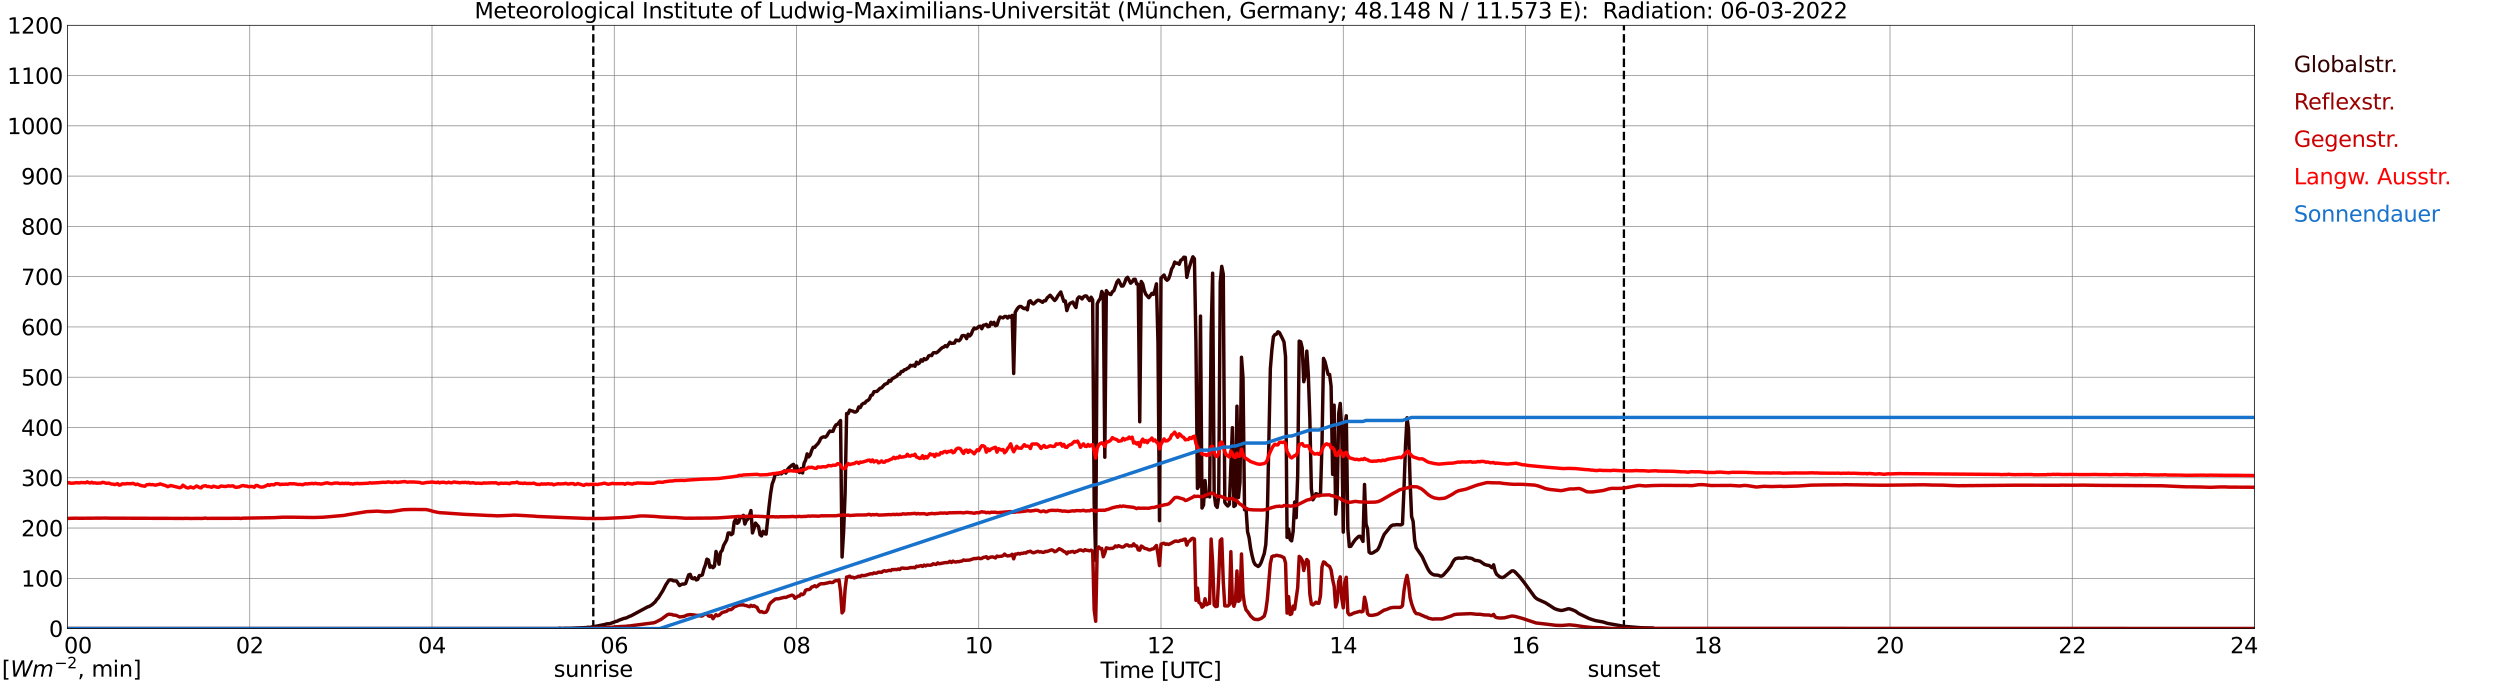 <?xml version="1.0" encoding="utf-8" standalone="no"?>
<!DOCTYPE svg PUBLIC "-//W3C//DTD SVG 1.1//EN"
  "http://www.w3.org/Graphics/SVG/1.1/DTD/svg11.dtd">
<svg xmlns:xlink="http://www.w3.org/1999/xlink" width="1085.4pt" height="296.64pt" viewBox="0 0 1085.4 296.64" xmlns="http://www.w3.org/2000/svg" version="1.1">
 <defs>
  <style type="text/css">*{stroke-linejoin: round; stroke-linecap: butt}</style>
 </defs>
 <g id="figure_1">
  <g id="patch_1">
   <path d="M 0 296.64 
L 1085.4 296.64 
L 1085.4 0 
L 0 0 
z
" style="fill: #ffffff"/>
  </g>
  <g id="axes_1">
   <g id="patch_2">
    <path d="M 29.306 272.909 
L 978.814 272.909 
L 978.814 10.976 
L 29.306 10.976 
z
" style="fill: #ffffff"/>
   </g>
   <g id="patch_3">
    <path d="M 978.814 272.909 
L 978.814 272.909 
L 978.814 10.976 
L 978.814 10.976 
z
" clip-path="url(#pefebb01d41)" style="fill: #d3d3d3; opacity: 0.25; stroke: #d3d3d3; stroke-linejoin: miter"/>
   </g>
   <g id="matplotlib.axis_1">
    <g id="xtick_1">
     <g id="line2d_1">
      <path d="M 29.306 272.909 
L 29.306 10.976 
" clip-path="url(#pefebb01d41)" style="fill: none; stroke: #808080; stroke-width: 0.3; stroke-linecap: square"/>
     </g>
     <g id="line2d_2"/>
     <g id="text_1">
      <!--    00 -->
      <g transform="translate(18.733 283.627) scale(0.095 -0.095)">
       <defs>
        <path id="DejaVuSans-20" transform="scale(0.016)"/>
        <path id="DejaVuSans-30" d="M 2034 4250 
Q 1547 4250 1301 3770 
Q 1056 3291 1056 2328 
Q 1056 1369 1301 889 
Q 1547 409 2034 409 
Q 2525 409 2770 889 
Q 3016 1369 3016 2328 
Q 3016 3291 2770 3770 
Q 2525 4250 2034 4250 
z
M 2034 4750 
Q 2819 4750 3233 4129 
Q 3647 3509 3647 2328 
Q 3647 1150 3233 529 
Q 2819 -91 2034 -91 
Q 1250 -91 836 529 
Q 422 1150 422 2328 
Q 422 3509 836 4129 
Q 1250 4750 2034 4750 
z
" transform="scale(0.016)"/>
       </defs>
       <use xlink:href="#DejaVuSans-20"/>
       <use xlink:href="#DejaVuSans-20" transform="translate(31.787 0)"/>
       <use xlink:href="#DejaVuSans-20" transform="translate(63.574 0)"/>
       <use xlink:href="#DejaVuSans-30" transform="translate(95.361 0)"/>
       <use xlink:href="#DejaVuSans-30" transform="translate(158.984 0)"/>
      </g>
     </g>
    </g>
    <g id="xtick_2">
     <g id="line2d_3">
      <path d="M 108.431 272.909 
L 108.431 10.976 
" clip-path="url(#pefebb01d41)" style="fill: none; stroke: #808080; stroke-width: 0.3; stroke-linecap: square"/>
     </g>
     <g id="line2d_4"/>
     <g id="text_2">
      <!-- 02 -->
      <g transform="translate(102.387 283.627) scale(0.095 -0.095)">
       <defs>
        <path id="DejaVuSans-32" d="M 1228 531 
L 3431 531 
L 3431 0 
L 469 0 
L 469 531 
Q 828 903 1448 1529 
Q 2069 2156 2228 2338 
Q 2531 2678 2651 2914 
Q 2772 3150 2772 3378 
Q 2772 3750 2511 3984 
Q 2250 4219 1831 4219 
Q 1534 4219 1204 4116 
Q 875 4013 500 3803 
L 500 4441 
Q 881 4594 1212 4672 
Q 1544 4750 1819 4750 
Q 2544 4750 2975 4387 
Q 3406 4025 3406 3419 
Q 3406 3131 3298 2873 
Q 3191 2616 2906 2266 
Q 2828 2175 2409 1742 
Q 1991 1309 1228 531 
z
" transform="scale(0.016)"/>
       </defs>
       <use xlink:href="#DejaVuSans-30"/>
       <use xlink:href="#DejaVuSans-32" transform="translate(63.623 0)"/>
      </g>
     </g>
    </g>
    <g id="xtick_3">
     <g id="line2d_5">
      <path d="M 187.557 272.909 
L 187.557 10.976 
" clip-path="url(#pefebb01d41)" style="fill: none; stroke: #808080; stroke-width: 0.3; stroke-linecap: square"/>
     </g>
     <g id="line2d_6"/>
     <g id="text_3">
      <!-- 04 -->
      <g transform="translate(181.513 283.627) scale(0.095 -0.095)">
       <defs>
        <path id="DejaVuSans-34" d="M 2419 4116 
L 825 1625 
L 2419 1625 
L 2419 4116 
z
M 2253 4666 
L 3047 4666 
L 3047 1625 
L 3713 1625 
L 3713 1100 
L 3047 1100 
L 3047 0 
L 2419 0 
L 2419 1100 
L 313 1100 
L 313 1709 
L 2253 4666 
z
" transform="scale(0.016)"/>
       </defs>
       <use xlink:href="#DejaVuSans-30"/>
       <use xlink:href="#DejaVuSans-34" transform="translate(63.623 0)"/>
      </g>
     </g>
    </g>
    <g id="xtick_4">
     <g id="line2d_7">
      <path d="M 266.683 272.909 
L 266.683 10.976 
" clip-path="url(#pefebb01d41)" style="fill: none; stroke: #808080; stroke-width: 0.3; stroke-linecap: square"/>
     </g>
     <g id="line2d_8"/>
     <g id="text_4">
      <!-- 06 -->
      <g transform="translate(260.638 283.627) scale(0.095 -0.095)">
       <defs>
        <path id="DejaVuSans-36" d="M 2113 2584 
Q 1688 2584 1439 2293 
Q 1191 2003 1191 1497 
Q 1191 994 1439 701 
Q 1688 409 2113 409 
Q 2538 409 2786 701 
Q 3034 994 3034 1497 
Q 3034 2003 2786 2293 
Q 2538 2584 2113 2584 
z
M 3366 4563 
L 3366 3988 
Q 3128 4100 2886 4159 
Q 2644 4219 2406 4219 
Q 1781 4219 1451 3797 
Q 1122 3375 1075 2522 
Q 1259 2794 1537 2939 
Q 1816 3084 2150 3084 
Q 2853 3084 3261 2657 
Q 3669 2231 3669 1497 
Q 3669 778 3244 343 
Q 2819 -91 2113 -91 
Q 1303 -91 875 529 
Q 447 1150 447 2328 
Q 447 3434 972 4092 
Q 1497 4750 2381 4750 
Q 2619 4750 2861 4703 
Q 3103 4656 3366 4563 
z
" transform="scale(0.016)"/>
       </defs>
       <use xlink:href="#DejaVuSans-30"/>
       <use xlink:href="#DejaVuSans-36" transform="translate(63.623 0)"/>
      </g>
     </g>
    </g>
    <g id="xtick_5">
     <g id="line2d_9">
      <path d="M 345.808 272.909 
L 345.808 10.976 
" clip-path="url(#pefebb01d41)" style="fill: none; stroke: #808080; stroke-width: 0.3; stroke-linecap: square"/>
     </g>
     <g id="line2d_10"/>
     <g id="text_5">
      <!-- 08 -->
      <g transform="translate(339.764 283.627) scale(0.095 -0.095)">
       <defs>
        <path id="DejaVuSans-38" d="M 2034 2216 
Q 1584 2216 1326 1975 
Q 1069 1734 1069 1313 
Q 1069 891 1326 650 
Q 1584 409 2034 409 
Q 2484 409 2743 651 
Q 3003 894 3003 1313 
Q 3003 1734 2745 1975 
Q 2488 2216 2034 2216 
z
M 1403 2484 
Q 997 2584 770 2862 
Q 544 3141 544 3541 
Q 544 4100 942 4425 
Q 1341 4750 2034 4750 
Q 2731 4750 3128 4425 
Q 3525 4100 3525 3541 
Q 3525 3141 3298 2862 
Q 3072 2584 2669 2484 
Q 3125 2378 3379 2068 
Q 3634 1759 3634 1313 
Q 3634 634 3220 271 
Q 2806 -91 2034 -91 
Q 1263 -91 848 271 
Q 434 634 434 1313 
Q 434 1759 690 2068 
Q 947 2378 1403 2484 
z
M 1172 3481 
Q 1172 3119 1398 2916 
Q 1625 2713 2034 2713 
Q 2441 2713 2670 2916 
Q 2900 3119 2900 3481 
Q 2900 3844 2670 4047 
Q 2441 4250 2034 4250 
Q 1625 4250 1398 4047 
Q 1172 3844 1172 3481 
z
" transform="scale(0.016)"/>
       </defs>
       <use xlink:href="#DejaVuSans-30"/>
       <use xlink:href="#DejaVuSans-38" transform="translate(63.623 0)"/>
      </g>
     </g>
    </g>
    <g id="xtick_6">
     <g id="line2d_11">
      <path d="M 424.934 272.909 
L 424.934 10.976 
" clip-path="url(#pefebb01d41)" style="fill: none; stroke: #808080; stroke-width: 0.3; stroke-linecap: square"/>
     </g>
     <g id="line2d_12"/>
     <g id="text_6">
      <!-- 10 -->
      <g transform="translate(418.89 283.627) scale(0.095 -0.095)">
       <defs>
        <path id="DejaVuSans-31" d="M 794 531 
L 1825 531 
L 1825 4091 
L 703 3866 
L 703 4441 
L 1819 4666 
L 2450 4666 
L 2450 531 
L 3481 531 
L 3481 0 
L 794 0 
L 794 531 
z
" transform="scale(0.016)"/>
       </defs>
       <use xlink:href="#DejaVuSans-31"/>
       <use xlink:href="#DejaVuSans-30" transform="translate(63.623 0)"/>
      </g>
     </g>
    </g>
    <g id="xtick_7">
     <g id="line2d_13">
      <path d="M 504.06 272.909 
L 504.06 10.976 
" clip-path="url(#pefebb01d41)" style="fill: none; stroke: #808080; stroke-width: 0.3; stroke-linecap: square"/>
     </g>
     <g id="line2d_14"/>
     <g id="text_7">
      <!-- 12 -->
      <g transform="translate(498.015 283.627) scale(0.095 -0.095)">
       <use xlink:href="#DejaVuSans-31"/>
       <use xlink:href="#DejaVuSans-32" transform="translate(63.623 0)"/>
      </g>
     </g>
    </g>
    <g id="xtick_8">
     <g id="line2d_15">
      <path d="M 583.185 272.909 
L 583.185 10.976 
" clip-path="url(#pefebb01d41)" style="fill: none; stroke: #808080; stroke-width: 0.3; stroke-linecap: square"/>
     </g>
     <g id="line2d_16"/>
     <g id="text_8">
      <!-- 14 -->
      <g transform="translate(577.141 283.627) scale(0.095 -0.095)">
       <use xlink:href="#DejaVuSans-31"/>
       <use xlink:href="#DejaVuSans-34" transform="translate(63.623 0)"/>
      </g>
     </g>
    </g>
    <g id="xtick_9">
     <g id="line2d_17">
      <path d="M 662.311 272.909 
L 662.311 10.976 
" clip-path="url(#pefebb01d41)" style="fill: none; stroke: #808080; stroke-width: 0.3; stroke-linecap: square"/>
     </g>
     <g id="line2d_18"/>
     <g id="text_9">
      <!-- 16 -->
      <g transform="translate(656.267 283.627) scale(0.095 -0.095)">
       <use xlink:href="#DejaVuSans-31"/>
       <use xlink:href="#DejaVuSans-36" transform="translate(63.623 0)"/>
      </g>
     </g>
    </g>
    <g id="xtick_10">
     <g id="line2d_19">
      <path d="M 741.437 272.909 
L 741.437 10.976 
" clip-path="url(#pefebb01d41)" style="fill: none; stroke: #808080; stroke-width: 0.3; stroke-linecap: square"/>
     </g>
     <g id="line2d_20"/>
     <g id="text_10">
      <!-- 18 -->
      <g transform="translate(735.392 283.627) scale(0.095 -0.095)">
       <use xlink:href="#DejaVuSans-31"/>
       <use xlink:href="#DejaVuSans-38" transform="translate(63.623 0)"/>
      </g>
     </g>
    </g>
    <g id="xtick_11">
     <g id="line2d_21">
      <path d="M 820.562 272.909 
L 820.562 10.976 
" clip-path="url(#pefebb01d41)" style="fill: none; stroke: #808080; stroke-width: 0.3; stroke-linecap: square"/>
     </g>
     <g id="line2d_22"/>
     <g id="text_11">
      <!-- 20 -->
      <g transform="translate(814.518 283.627) scale(0.095 -0.095)">
       <use xlink:href="#DejaVuSans-32"/>
       <use xlink:href="#DejaVuSans-30" transform="translate(63.623 0)"/>
      </g>
     </g>
    </g>
    <g id="xtick_12">
     <g id="line2d_23">
      <path d="M 899.688 272.909 
L 899.688 10.976 
" clip-path="url(#pefebb01d41)" style="fill: none; stroke: #808080; stroke-width: 0.3; stroke-linecap: square"/>
     </g>
     <g id="line2d_24"/>
     <g id="text_12">
      <!-- 22 -->
      <g transform="translate(893.644 283.627) scale(0.095 -0.095)">
       <use xlink:href="#DejaVuSans-32"/>
       <use xlink:href="#DejaVuSans-32" transform="translate(63.623 0)"/>
      </g>
     </g>
    </g>
    <g id="xtick_13">
     <g id="line2d_25">
      <path d="M 978.814 272.909 
L 978.814 10.976 
" clip-path="url(#pefebb01d41)" style="fill: none; stroke: #808080; stroke-width: 0.3; stroke-linecap: square"/>
     </g>
     <g id="line2d_26"/>
     <g id="text_13">
      <!-- 24    -->
      <g transform="translate(968.241 283.627) scale(0.095 -0.095)">
       <use xlink:href="#DejaVuSans-32"/>
       <use xlink:href="#DejaVuSans-34" transform="translate(63.623 0)"/>
       <use xlink:href="#DejaVuSans-20" transform="translate(127.246 0)"/>
       <use xlink:href="#DejaVuSans-20" transform="translate(159.033 0)"/>
       <use xlink:href="#DejaVuSans-20" transform="translate(190.82 0)"/>
      </g>
     </g>
    </g>
    <g id="text_14">
     <!-- Time [UTC] -->
     <g transform="translate(477.806 294.322) scale(0.095 -0.095)">
      <defs>
       <path id="DejaVuSans-54" d="M -19 4666 
L 3928 4666 
L 3928 4134 
L 2272 4134 
L 2272 0 
L 1638 0 
L 1638 4134 
L -19 4134 
L -19 4666 
z
" transform="scale(0.016)"/>
       <path id="DejaVuSans-69" d="M 603 3500 
L 1178 3500 
L 1178 0 
L 603 0 
L 603 3500 
z
M 603 4863 
L 1178 4863 
L 1178 4134 
L 603 4134 
L 603 4863 
z
" transform="scale(0.016)"/>
       <path id="DejaVuSans-6d" d="M 3328 2828 
Q 3544 3216 3844 3400 
Q 4144 3584 4550 3584 
Q 5097 3584 5394 3201 
Q 5691 2819 5691 2113 
L 5691 0 
L 5113 0 
L 5113 2094 
Q 5113 2597 4934 2840 
Q 4756 3084 4391 3084 
Q 3944 3084 3684 2787 
Q 3425 2491 3425 1978 
L 3425 0 
L 2847 0 
L 2847 2094 
Q 2847 2600 2669 2842 
Q 2491 3084 2119 3084 
Q 1678 3084 1418 2786 
Q 1159 2488 1159 1978 
L 1159 0 
L 581 0 
L 581 3500 
L 1159 3500 
L 1159 2956 
Q 1356 3278 1631 3431 
Q 1906 3584 2284 3584 
Q 2666 3584 2933 3390 
Q 3200 3197 3328 2828 
z
" transform="scale(0.016)"/>
       <path id="DejaVuSans-65" d="M 3597 1894 
L 3597 1613 
L 953 1613 
Q 991 1019 1311 708 
Q 1631 397 2203 397 
Q 2534 397 2845 478 
Q 3156 559 3463 722 
L 3463 178 
Q 3153 47 2828 -22 
Q 2503 -91 2169 -91 
Q 1331 -91 842 396 
Q 353 884 353 1716 
Q 353 2575 817 3079 
Q 1281 3584 2069 3584 
Q 2775 3584 3186 3129 
Q 3597 2675 3597 1894 
z
M 3022 2063 
Q 3016 2534 2758 2815 
Q 2500 3097 2075 3097 
Q 1594 3097 1305 2825 
Q 1016 2553 972 2059 
L 3022 2063 
z
" transform="scale(0.016)"/>
       <path id="DejaVuSans-5b" d="M 550 4863 
L 1875 4863 
L 1875 4416 
L 1125 4416 
L 1125 -397 
L 1875 -397 
L 1875 -844 
L 550 -844 
L 550 4863 
z
" transform="scale(0.016)"/>
       <path id="DejaVuSans-55" d="M 556 4666 
L 1191 4666 
L 1191 1831 
Q 1191 1081 1462 751 
Q 1734 422 2344 422 
Q 2950 422 3222 751 
Q 3494 1081 3494 1831 
L 3494 4666 
L 4128 4666 
L 4128 1753 
Q 4128 841 3676 375 
Q 3225 -91 2344 -91 
Q 1459 -91 1007 375 
Q 556 841 556 1753 
L 556 4666 
z
" transform="scale(0.016)"/>
       <path id="DejaVuSans-43" d="M 4122 4306 
L 4122 3641 
Q 3803 3938 3442 4084 
Q 3081 4231 2675 4231 
Q 1875 4231 1450 3742 
Q 1025 3253 1025 2328 
Q 1025 1406 1450 917 
Q 1875 428 2675 428 
Q 3081 428 3442 575 
Q 3803 722 4122 1019 
L 4122 359 
Q 3791 134 3420 21 
Q 3050 -91 2638 -91 
Q 1578 -91 968 557 
Q 359 1206 359 2328 
Q 359 3453 968 4101 
Q 1578 4750 2638 4750 
Q 3056 4750 3426 4639 
Q 3797 4528 4122 4306 
z
" transform="scale(0.016)"/>
       <path id="DejaVuSans-5d" d="M 1947 4863 
L 1947 -844 
L 622 -844 
L 622 -397 
L 1369 -397 
L 1369 4416 
L 622 4416 
L 622 4863 
L 1947 4863 
z
" transform="scale(0.016)"/>
      </defs>
      <use xlink:href="#DejaVuSans-54"/>
      <use xlink:href="#DejaVuSans-69" transform="translate(57.959 0)"/>
      <use xlink:href="#DejaVuSans-6d" transform="translate(85.742 0)"/>
      <use xlink:href="#DejaVuSans-65" transform="translate(183.154 0)"/>
      <use xlink:href="#DejaVuSans-20" transform="translate(244.678 0)"/>
      <use xlink:href="#DejaVuSans-5b" transform="translate(276.465 0)"/>
      <use xlink:href="#DejaVuSans-55" transform="translate(315.479 0)"/>
      <use xlink:href="#DejaVuSans-54" transform="translate(388.672 0)"/>
      <use xlink:href="#DejaVuSans-43" transform="translate(443.881 0)"/>
      <use xlink:href="#DejaVuSans-5d" transform="translate(513.705 0)"/>
     </g>
    </g>
   </g>
   <g id="matplotlib.axis_2">
    <g id="ytick_1">
     <g id="line2d_27">
      <path d="M 29.306 272.909 
L 978.814 272.909 
" clip-path="url(#pefebb01d41)" style="fill: none; stroke: #808080; stroke-width: 0.3; stroke-linecap: square"/>
     </g>
     <g id="line2d_28"/>
     <g id="text_15">
      <!-- 0 -->
      <g transform="translate(21.261 276.518) scale(0.095 -0.095)">
       <use xlink:href="#DejaVuSans-30"/>
      </g>
     </g>
    </g>
    <g id="ytick_2">
     <g id="line2d_29">
      <path d="M 29.306 251.081 
L 978.814 251.081 
" clip-path="url(#pefebb01d41)" style="fill: none; stroke: #808080; stroke-width: 0.3; stroke-linecap: square"/>
     </g>
     <g id="line2d_30"/>
     <g id="text_16">
      <!-- 100 -->
      <g transform="translate(9.173 254.69) scale(0.095 -0.095)">
       <use xlink:href="#DejaVuSans-31"/>
       <use xlink:href="#DejaVuSans-30" transform="translate(63.623 0)"/>
       <use xlink:href="#DejaVuSans-30" transform="translate(127.246 0)"/>
      </g>
     </g>
    </g>
    <g id="ytick_3">
     <g id="line2d_31">
      <path d="M 29.306 229.253 
L 978.814 229.253 
" clip-path="url(#pefebb01d41)" style="fill: none; stroke: #808080; stroke-width: 0.3; stroke-linecap: square"/>
     </g>
     <g id="line2d_32"/>
     <g id="text_17">
      <!-- 200 -->
      <g transform="translate(9.173 232.863) scale(0.095 -0.095)">
       <use xlink:href="#DejaVuSans-32"/>
       <use xlink:href="#DejaVuSans-30" transform="translate(63.623 0)"/>
       <use xlink:href="#DejaVuSans-30" transform="translate(127.246 0)"/>
      </g>
     </g>
    </g>
    <g id="ytick_4">
     <g id="line2d_33">
      <path d="M 29.306 207.426 
L 978.814 207.426 
" clip-path="url(#pefebb01d41)" style="fill: none; stroke: #808080; stroke-width: 0.3; stroke-linecap: square"/>
     </g>
     <g id="line2d_34"/>
     <g id="text_18">
      <!-- 300 -->
      <g transform="translate(9.173 211.035) scale(0.095 -0.095)">
       <defs>
        <path id="DejaVuSans-33" d="M 2597 2516 
Q 3050 2419 3304 2112 
Q 3559 1806 3559 1356 
Q 3559 666 3084 287 
Q 2609 -91 1734 -91 
Q 1441 -91 1130 -33 
Q 819 25 488 141 
L 488 750 
Q 750 597 1062 519 
Q 1375 441 1716 441 
Q 2309 441 2620 675 
Q 2931 909 2931 1356 
Q 2931 1769 2642 2001 
Q 2353 2234 1838 2234 
L 1294 2234 
L 1294 2753 
L 1863 2753 
Q 2328 2753 2575 2939 
Q 2822 3125 2822 3475 
Q 2822 3834 2567 4026 
Q 2313 4219 1838 4219 
Q 1578 4219 1281 4162 
Q 984 4106 628 3988 
L 628 4550 
Q 988 4650 1302 4700 
Q 1616 4750 1894 4750 
Q 2613 4750 3031 4423 
Q 3450 4097 3450 3541 
Q 3450 3153 3228 2886 
Q 3006 2619 2597 2516 
z
" transform="scale(0.016)"/>
       </defs>
       <use xlink:href="#DejaVuSans-33"/>
       <use xlink:href="#DejaVuSans-30" transform="translate(63.623 0)"/>
       <use xlink:href="#DejaVuSans-30" transform="translate(127.246 0)"/>
      </g>
     </g>
    </g>
    <g id="ytick_5">
     <g id="line2d_35">
      <path d="M 29.306 185.598 
L 978.814 185.598 
" clip-path="url(#pefebb01d41)" style="fill: none; stroke: #808080; stroke-width: 0.3; stroke-linecap: square"/>
     </g>
     <g id="line2d_36"/>
     <g id="text_19">
      <!-- 400 -->
      <g transform="translate(9.173 189.207) scale(0.095 -0.095)">
       <use xlink:href="#DejaVuSans-34"/>
       <use xlink:href="#DejaVuSans-30" transform="translate(63.623 0)"/>
       <use xlink:href="#DejaVuSans-30" transform="translate(127.246 0)"/>
      </g>
     </g>
    </g>
    <g id="ytick_6">
     <g id="line2d_37">
      <path d="M 29.306 163.77 
L 978.814 163.77 
" clip-path="url(#pefebb01d41)" style="fill: none; stroke: #808080; stroke-width: 0.3; stroke-linecap: square"/>
     </g>
     <g id="line2d_38"/>
     <g id="text_20">
      <!-- 500 -->
      <g transform="translate(9.173 167.379) scale(0.095 -0.095)">
       <defs>
        <path id="DejaVuSans-35" d="M 691 4666 
L 3169 4666 
L 3169 4134 
L 1269 4134 
L 1269 2991 
Q 1406 3038 1543 3061 
Q 1681 3084 1819 3084 
Q 2600 3084 3056 2656 
Q 3513 2228 3513 1497 
Q 3513 744 3044 326 
Q 2575 -91 1722 -91 
Q 1428 -91 1123 -41 
Q 819 9 494 109 
L 494 744 
Q 775 591 1075 516 
Q 1375 441 1709 441 
Q 2250 441 2565 725 
Q 2881 1009 2881 1497 
Q 2881 1984 2565 2268 
Q 2250 2553 1709 2553 
Q 1456 2553 1204 2497 
Q 953 2441 691 2322 
L 691 4666 
z
" transform="scale(0.016)"/>
       </defs>
       <use xlink:href="#DejaVuSans-35"/>
       <use xlink:href="#DejaVuSans-30" transform="translate(63.623 0)"/>
       <use xlink:href="#DejaVuSans-30" transform="translate(127.246 0)"/>
      </g>
     </g>
    </g>
    <g id="ytick_7">
     <g id="line2d_39">
      <path d="M 29.306 141.942 
L 978.814 141.942 
" clip-path="url(#pefebb01d41)" style="fill: none; stroke: #808080; stroke-width: 0.3; stroke-linecap: square"/>
     </g>
     <g id="line2d_40"/>
     <g id="text_21">
      <!-- 600 -->
      <g transform="translate(9.173 145.551) scale(0.095 -0.095)">
       <use xlink:href="#DejaVuSans-36"/>
       <use xlink:href="#DejaVuSans-30" transform="translate(63.623 0)"/>
       <use xlink:href="#DejaVuSans-30" transform="translate(127.246 0)"/>
      </g>
     </g>
    </g>
    <g id="ytick_8">
     <g id="line2d_41">
      <path d="M 29.306 120.114 
L 978.814 120.114 
" clip-path="url(#pefebb01d41)" style="fill: none; stroke: #808080; stroke-width: 0.3; stroke-linecap: square"/>
     </g>
     <g id="line2d_42"/>
     <g id="text_22">
      <!-- 700 -->
      <g transform="translate(9.173 123.724) scale(0.095 -0.095)">
       <defs>
        <path id="DejaVuSans-37" d="M 525 4666 
L 3525 4666 
L 3525 4397 
L 1831 0 
L 1172 0 
L 2766 4134 
L 525 4134 
L 525 4666 
z
" transform="scale(0.016)"/>
       </defs>
       <use xlink:href="#DejaVuSans-37"/>
       <use xlink:href="#DejaVuSans-30" transform="translate(63.623 0)"/>
       <use xlink:href="#DejaVuSans-30" transform="translate(127.246 0)"/>
      </g>
     </g>
    </g>
    <g id="ytick_9">
     <g id="line2d_43">
      <path d="M 29.306 98.287 
L 978.814 98.287 
" clip-path="url(#pefebb01d41)" style="fill: none; stroke: #808080; stroke-width: 0.3; stroke-linecap: square"/>
     </g>
     <g id="line2d_44"/>
     <g id="text_23">
      <!-- 800 -->
      <g transform="translate(9.173 101.896) scale(0.095 -0.095)">
       <use xlink:href="#DejaVuSans-38"/>
       <use xlink:href="#DejaVuSans-30" transform="translate(63.623 0)"/>
       <use xlink:href="#DejaVuSans-30" transform="translate(127.246 0)"/>
      </g>
     </g>
    </g>
    <g id="ytick_10">
     <g id="line2d_45">
      <path d="M 29.306 76.459 
L 978.814 76.459 
" clip-path="url(#pefebb01d41)" style="fill: none; stroke: #808080; stroke-width: 0.3; stroke-linecap: square"/>
     </g>
     <g id="line2d_46"/>
     <g id="text_24">
      <!-- 900 -->
      <g transform="translate(9.173 80.068) scale(0.095 -0.095)">
       <defs>
        <path id="DejaVuSans-39" d="M 703 97 
L 703 672 
Q 941 559 1184 500 
Q 1428 441 1663 441 
Q 2288 441 2617 861 
Q 2947 1281 2994 2138 
Q 2813 1869 2534 1725 
Q 2256 1581 1919 1581 
Q 1219 1581 811 2004 
Q 403 2428 403 3163 
Q 403 3881 828 4315 
Q 1253 4750 1959 4750 
Q 2769 4750 3195 4129 
Q 3622 3509 3622 2328 
Q 3622 1225 3098 567 
Q 2575 -91 1691 -91 
Q 1453 -91 1209 -44 
Q 966 3 703 97 
z
M 1959 2075 
Q 2384 2075 2632 2365 
Q 2881 2656 2881 3163 
Q 2881 3666 2632 3958 
Q 2384 4250 1959 4250 
Q 1534 4250 1286 3958 
Q 1038 3666 1038 3163 
Q 1038 2656 1286 2365 
Q 1534 2075 1959 2075 
z
" transform="scale(0.016)"/>
       </defs>
       <use xlink:href="#DejaVuSans-39"/>
       <use xlink:href="#DejaVuSans-30" transform="translate(63.623 0)"/>
       <use xlink:href="#DejaVuSans-30" transform="translate(127.246 0)"/>
      </g>
     </g>
    </g>
    <g id="ytick_11">
     <g id="line2d_47">
      <path d="M 29.306 54.631 
L 978.814 54.631 
" clip-path="url(#pefebb01d41)" style="fill: none; stroke: #808080; stroke-width: 0.3; stroke-linecap: square"/>
     </g>
     <g id="line2d_48"/>
     <g id="text_25">
      <!-- 1000 -->
      <g transform="translate(3.128 58.24) scale(0.095 -0.095)">
       <use xlink:href="#DejaVuSans-31"/>
       <use xlink:href="#DejaVuSans-30" transform="translate(63.623 0)"/>
       <use xlink:href="#DejaVuSans-30" transform="translate(127.246 0)"/>
       <use xlink:href="#DejaVuSans-30" transform="translate(190.869 0)"/>
      </g>
     </g>
    </g>
    <g id="ytick_12">
     <g id="line2d_49">
      <path d="M 29.306 32.803 
L 978.814 32.803 
" clip-path="url(#pefebb01d41)" style="fill: none; stroke: #808080; stroke-width: 0.3; stroke-linecap: square"/>
     </g>
     <g id="line2d_50"/>
     <g id="text_26">
      <!-- 1100 -->
      <g transform="translate(3.128 36.413) scale(0.095 -0.095)">
       <use xlink:href="#DejaVuSans-31"/>
       <use xlink:href="#DejaVuSans-31" transform="translate(63.623 0)"/>
       <use xlink:href="#DejaVuSans-30" transform="translate(127.246 0)"/>
       <use xlink:href="#DejaVuSans-30" transform="translate(190.869 0)"/>
      </g>
     </g>
    </g>
    <g id="ytick_13">
     <g id="line2d_51">
      <path d="M 29.306 10.976 
L 978.814 10.976 
" clip-path="url(#pefebb01d41)" style="fill: none; stroke: #808080; stroke-width: 0.3; stroke-linecap: square"/>
     </g>
     <g id="line2d_52"/>
     <g id="text_27">
      <!-- 1200 -->
      <g transform="translate(3.128 14.585) scale(0.095 -0.095)">
       <use xlink:href="#DejaVuSans-31"/>
       <use xlink:href="#DejaVuSans-32" transform="translate(63.623 0)"/>
       <use xlink:href="#DejaVuSans-30" transform="translate(127.246 0)"/>
       <use xlink:href="#DejaVuSans-30" transform="translate(190.869 0)"/>
      </g>
     </g>
    </g>
   </g>
   <g id="line2d_53">
    <path d="M 257.583 272.909 
L 257.583 10.976 
" clip-path="url(#pefebb01d41)" style="fill: none; stroke-dasharray: 3.7,1.6; stroke-dashoffset: 0; stroke: #000000"/>
   </g>
   <g id="line2d_54">
    <path d="M 705.039 272.909 
L 705.039 10.976 
" clip-path="url(#pefebb01d41)" style="fill: none; stroke-dasharray: 3.7,1.6; stroke-dashoffset: 0; stroke: #000000"/>
   </g>
   <g id="line2d_55">
    <path d="M 29.306 272.909 
L 242.286 272.909 
L 242.945 272.76 
L 244.264 272.902 
L 244.923 272.802 
L 247.561 272.802 
L 250.198 272.66 
L 254.155 272.498 
L 255.473 272.335 
L 256.133 272.396 
L 257.451 272.073 
L 258.77 271.889 
L 262.726 271.099 
L 263.386 270.857 
L 264.705 270.774 
L 266.023 270.329 
L 267.342 269.803 
L 268.002 269.68 
L 268.661 269.296 
L 269.98 268.829 
L 270.639 268.565 
L 271.958 268.262 
L 273.277 267.613 
L 273.936 267.391 
L 281.189 263.479 
L 281.849 263.296 
L 283.167 262.466 
L 284.486 261.27 
L 285.145 260.277 
L 285.805 259.607 
L 287.783 256.427 
L 289.102 253.873 
L 290.42 251.886 
L 291.08 251.745 
L 291.739 251.825 
L 292.399 252.19 
L 293.717 252.21 
L 295.036 254.218 
L 295.696 253.812 
L 296.355 253.567 
L 297.014 253.589 
L 297.674 253.325 
L 298.992 249.597 
L 299.652 249.352 
L 300.311 251.035 
L 300.971 251.277 
L 301.63 250.813 
L 302.289 251.784 
L 302.949 251.561 
L 303.608 249.881 
L 304.267 249.9 
L 304.927 249.597 
L 305.586 247.082 
L 306.246 245.299 
L 306.905 242.767 
L 307.564 243.11 
L 308.224 246.272 
L 308.883 245.744 
L 309.543 246.475 
L 310.202 245.805 
L 310.861 239.423 
L 311.521 241.51 
L 312.18 244.954 
L 312.839 239.766 
L 313.499 239.017 
L 314.158 236.828 
L 315.477 234.416 
L 316.136 231.436 
L 316.796 231.375 
L 317.455 232.145 
L 318.114 231.639 
L 318.774 226.553 
L 319.433 225.377 
L 320.093 227.201 
L 320.752 226.634 
L 321.411 224.322 
L 322.071 224.728 
L 322.73 223.755 
L 323.39 227.525 
L 324.049 225.986 
L 324.708 225.335 
L 325.368 223.877 
L 326.027 221.668 
L 326.686 231.375 
L 327.346 229.472 
L 328.005 227.099 
L 329.324 228.66 
L 329.983 232.145 
L 330.643 232.674 
L 331.302 230.646 
L 331.961 231.7 
L 332.621 231.881 
L 333.94 219.479 
L 334.599 214.087 
L 335.258 210.115 
L 335.918 208.373 
L 336.577 205.819 
L 337.236 205.758 
L 337.896 205.9 
L 338.555 205.374 
L 339.215 205.738 
L 340.533 204.442 
L 341.193 205.393 
L 341.852 203.933 
L 342.512 203.104 
L 343.83 201.969 
L 344.49 201.604 
L 345.149 204.016 
L 345.808 202.313 
L 346.468 204.603 
L 347.127 205.171 
L 347.787 203.427 
L 348.446 205.332 
L 349.105 201.095 
L 349.765 199.76 
L 350.424 197.064 
L 351.083 198.38 
L 351.743 197.551 
L 352.402 195.542 
L 353.062 194.165 
L 353.721 194.226 
L 354.38 193.334 
L 355.04 192.705 
L 355.699 191.734 
L 356.359 190.315 
L 357.018 189.848 
L 357.677 189.645 
L 358.337 189.808 
L 358.996 189.199 
L 359.655 188.045 
L 360.315 187.132 
L 360.974 187.294 
L 361.634 187.254 
L 362.293 185.552 
L 362.952 184.456 
L 363.612 184.255 
L 364.93 182.572 
L 365.59 241.833 
L 366.249 231.174 
L 366.909 214.229 
L 367.568 179.532 
L 368.227 179.573 
L 368.887 178.052 
L 369.546 178.357 
L 370.206 178.458 
L 370.865 178.864 
L 371.524 178.864 
L 372.184 178.357 
L 372.843 176.675 
L 373.502 176.958 
L 374.162 175.64 
L 374.821 175.114 
L 375.481 175.013 
L 376.14 174.14 
L 376.799 173.857 
L 377.459 173.23 
L 378.118 171.689 
L 378.777 171.445 
L 379.437 170.048 
L 380.756 169.925 
L 382.074 168.568 
L 382.734 168.406 
L 384.053 166.907 
L 385.371 166.359 
L 386.031 165.163 
L 386.69 165.488 
L 387.349 164.453 
L 389.328 163.338 
L 389.987 162.487 
L 390.646 162.447 
L 391.306 161.293 
L 391.965 161.271 
L 392.624 160.542 
L 393.284 160.441 
L 393.943 159.913 
L 394.603 159.629 
L 395.262 158.597 
L 395.921 158.859 
L 396.581 158.536 
L 397.24 159.042 
L 397.899 157.239 
L 398.559 158.007 
L 399.218 157.543 
L 399.878 156.224 
L 400.537 156.792 
L 401.196 155.698 
L 401.856 156.143 
L 402.515 155.74 
L 403.175 154.522 
L 403.834 154.279 
L 404.493 154.38 
L 405.153 153.205 
L 405.812 153.083 
L 406.471 153.205 
L 407.131 152.78 
L 408.45 151.483 
L 409.109 150.916 
L 409.768 150.671 
L 410.428 150.064 
L 411.087 150.529 
L 412.406 148.584 
L 413.065 149.091 
L 414.384 148.929 
L 415.043 147.652 
L 416.362 147.956 
L 417.022 147.266 
L 417.681 145.788 
L 418.34 145.666 
L 419 145.828 
L 419.659 147.024 
L 420.318 145.118 
L 420.978 145.869 
L 421.637 145.138 
L 422.297 143.518 
L 422.956 142.403 
L 423.615 142.748 
L 424.275 142.403 
L 424.934 141.755 
L 425.593 141.632 
L 426.253 142.728 
L 426.912 141.207 
L 427.572 141.126 
L 428.231 140.822 
L 428.89 141.855 
L 429.55 141.693 
L 430.209 139.93 
L 430.869 140.781 
L 431.528 139.949 
L 432.187 141.41 
L 432.847 141.167 
L 433.506 139.078 
L 434.165 137.64 
L 435.484 138.005 
L 436.144 137.417 
L 436.803 137.398 
L 437.462 138.085 
L 438.122 137.295 
L 438.781 137.74 
L 439.44 136.931 
L 440.1 162.144 
L 440.759 135.634 
L 441.419 134.438 
L 442.078 133.506 
L 442.737 133.039 
L 443.397 133.1 
L 444.056 133.687 
L 444.716 134.012 
L 445.375 133.687 
L 446.034 134.519 
L 446.694 130.952 
L 447.353 130.568 
L 448.012 131.539 
L 448.672 131.965 
L 449.331 131.458 
L 449.991 130.749 
L 450.65 130.343 
L 451.309 130.465 
L 452.628 131.255 
L 453.287 130.587 
L 453.947 130.568 
L 454.606 129.372 
L 455.925 128.175 
L 457.903 130.465 
L 458.563 129.756 
L 459.222 128.52 
L 460.541 126.776 
L 461.859 130.849 
L 462.519 130.668 
L 463.178 134.844 
L 463.838 132.897 
L 464.497 131.762 
L 465.816 131.133 
L 466.475 132.552 
L 467.134 133.525 
L 467.794 129.717 
L 468.453 128.924 
L 469.113 129.088 
L 469.772 129.797 
L 470.431 128.865 
L 471.091 128.459 
L 471.75 128.54 
L 472.409 129.655 
L 473.069 130.507 
L 473.728 129.027 
L 474.388 130.181 
L 475.047 218.425 
L 475.706 243.334 
L 476.366 131.864 
L 477.025 130.507 
L 477.685 129.675 
L 478.344 126.534 
L 479.003 127.669 
L 479.663 198.522 
L 480.322 126.189 
L 480.981 127.08 
L 481.641 127.647 
L 482.3 127.892 
L 482.96 126.654 
L 483.619 126.17 
L 484.938 122.439 
L 485.597 121.568 
L 486.916 124.203 
L 487.575 124.142 
L 488.235 122.884 
L 488.894 121.02 
L 489.553 120.392 
L 490.872 122.946 
L 491.532 122.4 
L 492.191 121.284 
L 492.85 121.243 
L 493.51 123.31 
L 494.169 123.413 
L 494.828 183.12 
L 495.488 122.216 
L 496.147 123.29 
L 496.807 126.17 
L 497.466 127.769 
L 498.785 129.249 
L 500.103 127.385 
L 500.763 127.831 
L 501.422 125.967 
L 502.082 123.229 
L 502.741 148.624 
L 503.4 226.066 
L 504.06 120.717 
L 505.379 119.399 
L 506.038 121.042 
L 506.697 121.669 
L 507.357 121.062 
L 508.016 119.298 
L 508.675 116.786 
L 509.335 115.712 
L 509.994 113.784 
L 510.654 114.293 
L 511.313 114.232 
L 511.972 114.758 
L 512.632 112.994 
L 513.291 112.652 
L 513.95 111.678 
L 514.61 111.739 
L 515.269 120.414 
L 515.929 117.434 
L 517.247 113.219 
L 517.907 111.495 
L 518.566 112.346 
L 519.226 148.868 
L 519.885 212.062 
L 520.544 210.946 
L 521.204 137.234 
L 521.863 220.572 
L 522.522 219.256 
L 523.182 208.637 
L 523.841 215.609 
L 524.501 214.797 
L 525.16 215.751 
L 525.819 144.915 
L 526.479 118.608 
L 527.138 214.391 
L 527.797 219.418 
L 528.457 220.289 
L 529.116 215.709 
L 529.776 122.5 
L 530.435 115.651 
L 531.094 119.075 
L 531.754 218.101 
L 532.413 219.073 
L 533.073 219.682 
L 533.732 218.972 
L 535.051 185.674 
L 535.71 219.885 
L 536.369 219.378 
L 537.029 176.349 
L 537.688 215.993 
L 538.348 209.305 
L 539.007 155.111 
L 539.666 164.028 
L 540.326 221.304 
L 540.985 220.917 
L 541.644 230.849 
L 542.304 233.422 
L 542.963 238.104 
L 543.623 241.287 
L 544.282 243.841 
L 544.941 245.096 
L 546.26 245.947 
L 546.919 245.36 
L 547.579 244.103 
L 548.898 240.294 
L 549.557 236.422 
L 550.216 224.141 
L 551.535 160.035 
L 552.195 151.909 
L 552.854 146.234 
L 553.513 145.28 
L 554.173 145.079 
L 554.832 144.044 
L 555.491 144.428 
L 556.81 147.043 
L 557.47 148.504 
L 558.129 154.847 
L 558.788 233.322 
L 559.448 229.714 
L 560.107 234.213 
L 560.766 234.822 
L 561.426 230.788 
L 562.085 217.938 
L 562.745 224.748 
L 563.404 206.509 
L 564.063 148.098 
L 564.723 148.401 
L 565.382 151.119 
L 566.042 165.73 
L 566.701 162.995 
L 567.36 152.435 
L 568.02 162.589 
L 568.679 181.579 
L 569.338 212.204 
L 569.998 217.006 
L 570.657 215.912 
L 571.317 214.332 
L 571.976 214.554 
L 572.635 215.081 
L 573.295 214.816 
L 573.954 192.888 
L 574.613 155.598 
L 575.273 157.036 
L 576.592 162.528 
L 577.251 162.569 
L 577.91 167.675 
L 578.57 205.941 
L 579.229 175.904 
L 579.889 223.207 
L 580.548 215.77 
L 581.207 179.512 
L 581.867 175.155 
L 582.526 186.442 
L 583.185 231.032 
L 583.845 185.249 
L 584.504 180.505 
L 585.164 229.389 
L 585.823 237.295 
L 586.482 237.172 
L 587.801 235.125 
L 588.46 234.254 
L 589.779 232.957 
L 590.439 232.794 
L 591.098 233.787 
L 591.757 235.064 
L 592.417 210.337 
L 593.076 227.505 
L 593.736 229.613 
L 594.395 239.685 
L 595.054 240.191 
L 595.714 240.152 
L 596.373 239.848 
L 597.032 239.362 
L 597.692 239.036 
L 598.351 238.307 
L 599.011 236.928 
L 600.329 233.442 
L 600.989 231.964 
L 602.967 229.572 
L 603.626 228.679 
L 604.286 228.153 
L 604.945 227.911 
L 605.604 227.931 
L 606.264 227.769 
L 608.242 227.889 
L 608.901 227.505 
L 609.561 212.182 
L 610.22 193.294 
L 610.879 181.376 
L 611.539 186.423 
L 612.198 208.737 
L 612.858 224.242 
L 613.517 226.35 
L 614.176 234.557 
L 614.836 237.801 
L 617.473 241.713 
L 619.451 246.069 
L 620.111 247.346 
L 620.77 248.339 
L 621.429 248.968 
L 622.089 249.394 
L 622.748 249.636 
L 624.067 249.697 
L 624.726 249.859 
L 625.386 250.164 
L 626.045 250.081 
L 626.705 249.597 
L 628.683 247.366 
L 630.001 245.543 
L 630.661 244.186 
L 631.32 243.151 
L 631.98 242.542 
L 633.298 242.28 
L 634.617 242.361 
L 635.276 242.3 
L 636.595 241.974 
L 637.255 242.199 
L 638.573 242.361 
L 639.233 242.564 
L 639.892 243.029 
L 640.552 243.334 
L 641.211 243.354 
L 642.53 243.638 
L 644.508 245.035 
L 645.827 245.421 
L 646.486 245.482 
L 647.805 246.495 
L 648.464 245.218 
L 649.123 247.975 
L 649.783 249.352 
L 651.102 250.426 
L 651.761 250.671 
L 652.42 250.751 
L 653.08 250.426 
L 654.399 249.394 
L 656.377 247.853 
L 657.036 247.853 
L 657.695 248.239 
L 659.674 250.326 
L 661.652 252.777 
L 666.267 259.122 
L 666.927 259.749 
L 667.586 260.174 
L 670.883 261.654 
L 672.861 262.892 
L 674.839 264.208 
L 676.158 264.695 
L 677.477 264.998 
L 678.136 265.04 
L 679.455 264.715 
L 680.774 264.311 
L 681.433 264.33 
L 682.752 264.776 
L 684.071 265.363 
L 685.389 266.356 
L 690.005 268.587 
L 692.643 269.438 
L 695.939 270.025 
L 697.918 270.654 
L 702.533 271.464 
L 705.171 271.951 
L 712.424 272.538 
L 717.699 272.66 
L 718.358 272.909 
L 978.154 272.909 
L 978.154 272.909 
" clip-path="url(#pefebb01d41)" style="fill: none; stroke: #330000; stroke-width: 1.5; stroke-linecap: square"/>
   </g>
   <g id="line2d_56">
    <path d="M 29.306 272.909 
L 256.133 272.909 
L 256.792 272.701 
L 257.451 272.743 
L 258.111 272.621 
L 259.43 272.701 
L 260.748 272.579 
L 262.067 272.54 
L 264.045 272.357 
L 265.364 272.398 
L 267.342 272.114 
L 268.002 272.154 
L 269.32 272.012 
L 271.958 271.911 
L 272.617 271.769 
L 273.277 271.769 
L 275.255 271.505 
L 283.827 270.392 
L 284.486 270.189 
L 287.124 268.851 
L 289.761 266.884 
L 290.42 266.662 
L 291.739 266.804 
L 292.399 267.068 
L 293.058 267.087 
L 293.717 267.229 
L 295.036 267.858 
L 297.014 267.616 
L 298.333 267.026 
L 299.652 266.823 
L 300.971 266.945 
L 302.289 267.168 
L 303.608 267.168 
L 304.267 267.493 
L 304.927 267.413 
L 305.586 266.884 
L 306.246 266.622 
L 306.905 266.481 
L 307.564 267.391 
L 308.224 267.594 
L 308.883 267.249 
L 309.543 268.609 
L 310.861 266.845 
L 311.521 267.351 
L 312.18 267.129 
L 313.499 265.952 
L 315.477 265.385 
L 316.136 264.798 
L 317.455 264.636 
L 318.114 264.149 
L 318.774 263.479 
L 320.093 262.995 
L 320.752 262.711 
L 322.73 262.608 
L 323.39 262.831 
L 324.049 262.934 
L 325.368 263.42 
L 326.027 262.811 
L 326.686 263.237 
L 327.346 262.973 
L 328.005 263.42 
L 328.665 263.682 
L 329.324 265.062 
L 329.983 265.71 
L 330.643 265.487 
L 331.302 265.891 
L 331.961 265.913 
L 332.621 265.749 
L 333.28 264.736 
L 333.94 262.689 
L 334.599 261.718 
L 335.918 260.622 
L 336.577 260.096 
L 337.236 259.974 
L 337.896 259.993 
L 340.533 259.325 
L 341.193 259.406 
L 341.852 259.061 
L 343.83 258.374 
L 344.49 258.657 
L 345.149 259.771 
L 346.468 258.839 
L 347.127 258.738 
L 347.787 257.887 
L 348.446 258.19 
L 349.105 257.723 
L 349.765 256.265 
L 350.424 256.001 
L 351.083 255.981 
L 351.743 255.739 
L 352.402 254.866 
L 353.062 254.685 
L 353.721 254.298 
L 354.38 254.785 
L 355.04 254.36 
L 355.699 253.753 
L 356.359 253.447 
L 357.677 253.428 
L 359.655 253.002 
L 360.315 252.779 
L 360.974 252.921 
L 361.634 252.86 
L 362.293 252.312 
L 362.952 252.05 
L 363.612 252.111 
L 364.271 251.786 
L 364.93 256.772 
L 365.59 266.094 
L 366.249 265.123 
L 366.909 255.739 
L 367.568 250.529 
L 368.227 250.428 
L 368.887 250.125 
L 369.546 250.671 
L 370.206 250.59 
L 370.865 250.935 
L 372.184 250.468 
L 372.843 250.145 
L 373.502 250.287 
L 374.162 249.8 
L 374.821 249.942 
L 375.481 249.861 
L 378.118 249.071 
L 378.777 249.151 
L 379.437 248.726 
L 380.096 248.887 
L 380.756 248.765 
L 381.415 248.381 
L 382.734 248.481 
L 383.393 247.975 
L 384.053 247.794 
L 384.712 247.997 
L 386.031 247.61 
L 386.69 247.752 
L 387.349 247.266 
L 388.009 247.327 
L 388.668 247.226 
L 389.328 247.327 
L 389.987 247.023 
L 390.646 247.266 
L 391.306 246.659 
L 391.965 246.617 
L 392.624 246.759 
L 393.943 246.739 
L 394.603 246.639 
L 395.262 246.375 
L 395.921 246.456 
L 396.581 246.355 
L 397.24 246.517 
L 397.899 245.827 
L 398.559 245.949 
L 399.878 245.563 
L 400.537 245.93 
L 401.196 245.34 
L 401.856 245.705 
L 402.515 245.321 
L 403.834 245.421 
L 404.493 245.26 
L 405.153 244.753 
L 405.812 244.976 
L 406.471 245.037 
L 407.131 244.389 
L 407.79 244.773 
L 409.768 244.369 
L 410.428 244.247 
L 411.087 244.266 
L 411.746 244.144 
L 412.406 243.699 
L 413.065 244.205 
L 413.725 243.618 
L 414.384 243.943 
L 415.043 244.002 
L 415.703 243.821 
L 416.362 243.86 
L 417.022 243.66 
L 417.681 243.579 
L 418.34 243.092 
L 419 243.295 
L 420.978 243.153 
L 422.956 242.483 
L 423.615 242.544 
L 424.934 242.26 
L 425.593 242.564 
L 426.253 242.444 
L 426.912 241.996 
L 427.572 241.916 
L 428.231 241.693 
L 428.89 242.503 
L 429.55 242.077 
L 430.209 241.854 
L 430.869 241.793 
L 431.528 241.935 
L 432.187 242.241 
L 432.847 241.429 
L 433.506 241.612 
L 434.825 241.49 
L 435.484 241.267 
L 436.144 240.558 
L 436.803 241.125 
L 437.462 241.368 
L 438.781 241.167 
L 439.44 240.639 
L 440.1 242.625 
L 440.759 240.578 
L 441.419 240.578 
L 442.078 240.274 
L 442.737 240.538 
L 443.397 240.233 
L 444.056 240.274 
L 444.716 239.99 
L 445.375 240.132 
L 446.034 239.606 
L 446.694 239.523 
L 447.353 239.301 
L 448.012 239.768 
L 448.672 240.01 
L 450.65 239.342 
L 451.309 239.665 
L 451.969 239.545 
L 452.628 239.829 
L 453.287 239.768 
L 453.947 239.384 
L 454.606 239.442 
L 456.584 238.713 
L 457.244 238.958 
L 457.903 239.545 
L 458.563 239.301 
L 459.881 238.227 
L 461.2 238.897 
L 461.859 239.442 
L 462.519 239.645 
L 463.178 240.457 
L 463.838 239.626 
L 464.497 239.748 
L 465.156 239.504 
L 465.816 239.403 
L 466.475 239.868 
L 467.134 239.464 
L 467.794 239.322 
L 468.453 238.875 
L 469.113 238.755 
L 470.431 239.2 
L 471.091 238.633 
L 471.75 238.936 
L 472.409 238.978 
L 473.069 239.159 
L 473.728 238.855 
L 474.388 239.261 
L 475.047 264.778 
L 475.706 269.722 
L 476.366 238.369 
L 477.025 237.456 
L 477.685 238.249 
L 478.344 238.126 
L 479.003 241.713 
L 479.663 240.132 
L 480.322 237.843 
L 481.641 238.207 
L 482.3 238.065 
L 482.96 238.126 
L 483.619 237.762 
L 484.278 237.031 
L 484.938 237.417 
L 485.597 236.91 
L 486.916 237.478 
L 487.575 237.517 
L 488.235 237.113 
L 488.894 236.566 
L 489.553 236.585 
L 490.213 237.092 
L 490.872 236.972 
L 491.532 237.031 
L 492.191 236.12 
L 492.85 236.972 
L 493.51 237.052 
L 494.169 238.713 
L 494.828 238.855 
L 495.488 237.072 
L 496.147 237.437 
L 496.807 238.004 
L 498.125 238.369 
L 498.785 238.733 
L 499.444 238.713 
L 500.103 238.369 
L 500.763 238.307 
L 502.082 236.83 
L 502.741 240.68 
L 503.4 245.543 
L 504.06 236.301 
L 504.719 235.978 
L 505.379 235.856 
L 506.038 236.343 
L 506.697 236.14 
L 507.357 236.382 
L 508.675 235.754 
L 509.994 234.985 
L 510.654 234.883 
L 511.313 235.086 
L 511.972 234.904 
L 512.632 234.56 
L 513.291 234.599 
L 513.95 234.154 
L 514.61 234.053 
L 515.269 236.666 
L 515.929 235.127 
L 516.588 234.782 
L 517.247 233.992 
L 517.907 233.708 
L 518.566 234.031 
L 519.226 260.644 
L 519.885 255.333 
L 520.544 261.595 
L 521.204 262.001 
L 521.863 263.621 
L 522.522 263.115 
L 523.182 259.954 
L 523.841 262.569 
L 524.501 262.163 
L 525.16 262.001 
L 525.819 234.031 
L 526.479 244.247 
L 527.138 262.669 
L 527.797 263.359 
L 528.457 263.237 
L 529.116 250.773 
L 529.776 234.68 
L 530.435 233.97 
L 531.094 252.454 
L 531.754 263.034 
L 533.073 263.095 
L 533.732 262.508 
L 534.391 239.523 
L 535.051 261.493 
L 535.71 263.217 
L 536.369 261.008 
L 537.029 247.875 
L 537.688 261.069 
L 538.348 260.48 
L 539.007 240.516 
L 539.666 257.723 
L 540.326 262.447 
L 540.985 264.778 
L 541.644 265.507 
L 542.963 267.432 
L 544.282 268.689 
L 544.941 268.912 
L 546.26 268.993 
L 547.579 268.486 
L 548.898 267.474 
L 549.557 265.123 
L 550.216 260.277 
L 551.535 244.712 
L 552.195 241.693 
L 552.854 241.348 
L 553.513 241.39 
L 554.173 241.064 
L 556.151 241.47 
L 557.47 242.16 
L 558.129 244.408 
L 558.788 266.175 
L 559.448 259.042 
L 560.107 266.784 
L 560.766 266.481 
L 561.426 263.137 
L 562.085 264.472 
L 563.404 255.15 
L 564.063 241.571 
L 564.723 242.119 
L 565.382 243.315 
L 566.042 247.691 
L 566.701 244.631 
L 567.36 242.909 
L 568.02 243.679 
L 568.679 257.948 
L 569.338 262.244 
L 569.998 262.608 
L 570.657 262.143 
L 571.317 261.473 
L 571.976 261.919 
L 572.635 261.899 
L 573.295 258.596 
L 573.954 246.131 
L 574.613 243.963 
L 575.273 244.227 
L 575.932 245.098 
L 577.251 245.949 
L 577.91 247.449 
L 578.57 251.625 
L 579.229 254.501 
L 579.889 263.54 
L 580.548 261.231 
L 581.207 252.415 
L 581.867 250.448 
L 582.526 259.609 
L 583.185 263.905 
L 583.845 252.779 
L 584.504 250.631 
L 585.164 266.013 
L 585.823 266.926 
L 586.482 266.804 
L 587.801 266.155 
L 590.439 265.407 
L 591.098 265.669 
L 591.757 265.385 
L 592.417 259.284 
L 593.076 262.021 
L 593.736 266.378 
L 594.395 267.087 
L 595.714 267.19 
L 597.692 266.784 
L 598.351 266.52 
L 600.989 264.839 
L 601.648 264.736 
L 603.626 263.927 
L 604.945 263.724 
L 607.582 263.704 
L 608.242 263.601 
L 608.901 262.953 
L 609.561 256.448 
L 610.22 252.292 
L 610.879 249.819 
L 611.539 253.447 
L 612.198 259.426 
L 612.858 262.06 
L 613.517 263.946 
L 614.176 265.487 
L 614.836 266.378 
L 616.154 266.581 
L 617.473 267.21 
L 618.133 267.452 
L 618.792 267.816 
L 619.451 267.939 
L 620.111 268.364 
L 622.089 268.81 
L 622.748 268.709 
L 626.045 268.729 
L 630.001 267.452 
L 631.32 266.845 
L 632.639 266.662 
L 634.617 266.581 
L 638.573 266.419 
L 641.211 266.703 
L 642.53 266.681 
L 644.508 266.987 
L 646.486 267.007 
L 647.145 267.229 
L 647.805 267.271 
L 648.464 266.764 
L 649.123 267.838 
L 649.783 268.122 
L 651.102 268.325 
L 653.08 268.242 
L 655.717 267.594 
L 656.377 267.452 
L 657.695 267.594 
L 660.992 268.506 
L 666.927 270.473 
L 668.905 270.695 
L 672.861 271.16 
L 675.499 271.486 
L 678.136 271.547 
L 681.433 271.283 
L 684.071 271.547 
L 687.368 272.053 
L 691.324 272.479 
L 695.28 272.54 
L 699.236 272.843 
L 978.154 272.909 
L 978.154 272.909 
" clip-path="url(#pefebb01d41)" style="fill: none; stroke: #990000; stroke-width: 1.5; stroke-linecap: square"/>
   </g>
   <g id="line2d_57">
    <path d="M 29.306 225.078 
L 32.603 224.977 
L 34.581 225.014 
L 45.79 224.929 
L 47.768 224.971 
L 78.1 225.067 
L 79.419 225.095 
L 80.737 225.043 
L 82.716 225.093 
L 86.672 225.054 
L 87.331 225.102 
L 89.309 224.94 
L 89.969 225.06 
L 93.925 225.036 
L 98.541 225.049 
L 103.816 224.999 
L 104.475 225.128 
L 105.135 224.977 
L 118.982 224.746 
L 122.938 224.543 
L 126.894 224.543 
L 134.807 224.659 
L 136.125 224.678 
L 138.763 224.595 
L 140.082 224.573 
L 149.313 223.775 
L 150.632 223.521 
L 159.204 222.142 
L 163.819 221.921 
L 165.798 222.083 
L 167.116 222.194 
L 169.754 222.137 
L 175.029 221.312 
L 176.348 221.249 
L 178.326 221.188 
L 184.92 221.223 
L 186.238 221.483 
L 188.216 222.054 
L 190.195 222.46 
L 190.854 222.587 
L 192.832 222.69 
L 201.404 223.29 
L 209.317 223.657 
L 211.954 223.792 
L 213.273 223.818 
L 215.91 223.958 
L 221.845 223.729 
L 223.164 223.635 
L 225.142 223.716 
L 231.736 224.076 
L 233.054 224.211 
L 242.945 224.626 
L 255.473 225.106 
L 256.133 225.054 
L 257.451 225.128 
L 260.089 225.104 
L 262.067 225.086 
L 269.98 224.733 
L 271.958 224.604 
L 273.277 224.56 
L 277.892 224.017 
L 279.87 224.01 
L 284.486 224.224 
L 286.464 224.418 
L 291.739 224.689 
L 293.058 224.683 
L 297.674 224.997 
L 308.883 224.916 
L 310.202 224.868 
L 311.521 224.851 
L 316.136 224.549 
L 320.752 224.207 
L 321.411 224.272 
L 322.73 224.146 
L 323.39 224.207 
L 325.368 224.132 
L 326.686 224.17 
L 328.005 224.137 
L 331.302 224.257 
L 331.961 224.349 
L 333.94 224.353 
L 335.258 224.357 
L 335.918 224.335 
L 336.577 224.427 
L 337.236 224.373 
L 337.896 224.458 
L 338.555 224.349 
L 340.533 224.346 
L 343.171 224.316 
L 343.83 224.215 
L 345.808 224.37 
L 346.468 224.222 
L 347.127 224.194 
L 347.787 224.301 
L 349.105 224.211 
L 349.765 224.226 
L 351.083 224.03 
L 351.743 224.128 
L 352.402 224.017 
L 355.699 224.108 
L 356.359 223.945 
L 360.315 223.923 
L 362.952 223.927 
L 364.271 223.689 
L 364.93 223.801 
L 366.249 223.55 
L 366.909 223.766 
L 368.227 223.641 
L 368.887 223.814 
L 372.184 223.591 
L 376.14 223.567 
L 376.799 223.369 
L 377.459 223.303 
L 378.118 223.617 
L 378.777 223.406 
L 379.437 223.504 
L 380.756 223.369 
L 381.415 223.637 
L 383.393 223.563 
L 385.371 223.454 
L 386.031 223.401 
L 386.69 223.465 
L 388.009 223.314 
L 388.668 223.438 
L 389.328 223.255 
L 389.987 223.427 
L 390.646 223.292 
L 391.306 223.351 
L 391.965 223.063 
L 393.284 223.211 
L 393.943 223.078 
L 395.262 223.08 
L 395.921 222.967 
L 396.581 222.969 
L 397.24 222.86 
L 397.899 223.142 
L 398.559 222.919 
L 399.218 223.072 
L 401.196 222.993 
L 402.515 223.353 
L 403.175 223.063 
L 403.834 223.052 
L 404.493 222.895 
L 405.812 223.061 
L 406.471 222.932 
L 407.131 222.925 
L 408.45 222.709 
L 409.109 222.792 
L 410.428 222.705 
L 411.087 222.89 
L 411.746 222.663 
L 417.022 222.528 
L 418.34 222.687 
L 419.659 222.412 
L 422.297 222.703 
L 422.956 222.866 
L 423.615 222.631 
L 424.275 222.587 
L 424.934 222.657 
L 426.253 222.161 
L 426.912 222.325 
L 427.572 222.345 
L 428.231 222.622 
L 428.89 222.415 
L 429.55 222.655 
L 430.209 222.395 
L 431.528 222.423 
L 432.187 222.367 
L 432.847 222.581 
L 438.122 222.166 
L 438.781 222.109 
L 439.44 222.402 
L 440.759 222.373 
L 441.419 222.166 
L 442.078 222.236 
L 444.716 221.969 
L 446.034 221.753 
L 446.694 221.731 
L 447.353 221.932 
L 448.012 221.736 
L 448.672 221.745 
L 449.331 221.535 
L 450.65 221.572 
L 451.309 221.937 
L 451.969 222.168 
L 452.628 221.91 
L 453.287 221.841 
L 453.947 222.225 
L 454.606 222.122 
L 455.266 221.753 
L 456.584 221.546 
L 458.563 221.635 
L 459.222 221.535 
L 459.881 221.707 
L 460.541 221.71 
L 461.2 221.952 
L 461.859 221.851 
L 463.838 222.063 
L 465.156 221.858 
L 465.816 221.764 
L 466.475 221.889 
L 467.134 221.683 
L 468.453 221.701 
L 469.113 221.779 
L 470.431 221.542 
L 471.091 221.797 
L 471.75 221.827 
L 472.409 221.718 
L 473.069 221.812 
L 473.728 221.417 
L 475.047 221.644 
L 475.706 222.037 
L 476.366 221.648 
L 477.025 221.52 
L 478.344 221.544 
L 479.003 221.502 
L 479.663 221.59 
L 480.322 221.269 
L 480.981 221.188 
L 482.96 220.455 
L 484.278 220.151 
L 484.938 219.981 
L 485.597 220.025 
L 486.256 219.712 
L 486.916 219.931 
L 487.575 219.671 
L 488.894 219.898 
L 492.191 220.273 
L 493.51 220.815 
L 494.169 220.527 
L 494.828 220.655 
L 496.807 220.633 
L 498.785 220.668 
L 500.103 220.334 
L 500.763 220.332 
L 501.422 220.217 
L 502.741 219.795 
L 503.4 219.92 
L 504.06 219.464 
L 504.719 219.413 
L 505.379 219.219 
L 506.697 218.994 
L 507.357 218.776 
L 508.016 218.263 
L 509.994 216.102 
L 510.654 215.943 
L 511.313 215.954 
L 513.95 216.722 
L 514.61 217.296 
L 515.269 217.159 
L 517.907 215.844 
L 518.566 215.366 
L 519.226 215.591 
L 519.885 215.434 
L 521.863 215.698 
L 522.522 215.493 
L 523.182 215.022 
L 523.841 214.871 
L 524.501 214.502 
L 525.819 214.186 
L 526.479 214.098 
L 527.797 215.035 
L 528.457 215.456 
L 529.116 215.648 
L 529.776 215.406 
L 533.073 216.731 
L 535.051 216.371 
L 535.71 216.927 
L 536.369 217.078 
L 537.029 217.39 
L 537.688 218.213 
L 538.348 218.848 
L 539.007 219.202 
L 540.326 220.319 
L 541.644 221.013 
L 542.304 221.227 
L 544.282 221.376 
L 548.238 221.43 
L 549.557 221.238 
L 550.876 220.83 
L 552.195 220.38 
L 554.173 219.859 
L 554.832 219.872 
L 555.491 219.734 
L 556.151 219.878 
L 556.81 219.835 
L 557.47 219.472 
L 559.448 219.59 
L 560.107 219.743 
L 562.745 219.461 
L 567.36 217.161 
L 568.02 216.958 
L 568.679 216.888 
L 569.998 215.921 
L 570.657 215.698 
L 571.317 215.349 
L 571.976 215.244 
L 572.635 215.262 
L 573.954 214.965 
L 577.251 214.843 
L 577.91 215.196 
L 578.57 215.209 
L 579.229 215.484 
L 579.889 215.578 
L 580.548 215.954 
L 581.207 216.1 
L 581.867 216.458 
L 582.526 216.956 
L 583.845 217.516 
L 584.504 217.868 
L 585.823 218.056 
L 586.482 218.025 
L 588.46 217.674 
L 590.439 217.922 
L 592.417 217.89 
L 593.736 218.073 
L 597.032 217.992 
L 598.351 217.763 
L 599.67 217.2 
L 604.945 214.155 
L 606.264 213.47 
L 607.582 212.679 
L 609.561 212.121 
L 610.879 211.846 
L 612.858 211.28 
L 614.836 211.35 
L 615.495 211.461 
L 616.154 211.826 
L 616.814 212.033 
L 618.133 213.02 
L 620.111 214.792 
L 621.429 215.637 
L 622.748 216.185 
L 624.726 216.521 
L 626.705 216.353 
L 627.364 216.235 
L 628.683 215.617 
L 630.661 214.52 
L 631.98 213.642 
L 633.298 213.046 
L 636.595 212.341 
L 640.552 210.857 
L 641.87 210.453 
L 645.167 209.597 
L 645.827 209.514 
L 648.464 209.619 
L 651.102 209.643 
L 652.42 209.859 
L 655.717 210.174 
L 657.695 210.289 
L 659.014 210.243 
L 661.652 210.307 
L 662.97 210.394 
L 666.267 210.615 
L 667.586 210.903 
L 668.905 211.355 
L 670.883 212.101 
L 672.861 212.505 
L 676.158 212.856 
L 677.477 213.007 
L 678.136 212.979 
L 681.433 212.287 
L 683.411 212.263 
L 685.389 212.077 
L 686.049 212.182 
L 687.368 212.738 
L 688.686 213.389 
L 689.346 213.559 
L 691.324 213.574 
L 695.939 212.985 
L 698.577 212.234 
L 699.896 212.016 
L 701.874 212.046 
L 703.852 212.007 
L 705.83 211.761 
L 711.105 210.798 
L 711.765 210.75 
L 714.402 210.983 
L 717.699 210.798 
L 721.655 210.724 
L 730.227 210.787 
L 732.205 210.754 
L 733.524 210.828 
L 734.843 210.822 
L 737.48 210.438 
L 739.459 210.425 
L 740.777 210.551 
L 742.756 210.794 
L 750.009 210.772 
L 751.327 210.732 
L 755.284 210.992 
L 757.262 210.748 
L 758.581 210.82 
L 762.537 211.453 
L 765.834 211.125 
L 769.131 211.243 
L 773.087 211.119 
L 774.406 211.208 
L 780.34 211.036 
L 786.275 210.625 
L 794.847 210.501 
L 799.462 210.495 
L 800.781 210.446 
L 808.034 210.54 
L 811.99 210.619 
L 817.925 210.667 
L 835.069 210.466 
L 839.025 210.593 
L 843.641 210.63 
L 846.938 210.778 
L 850.235 210.879 
L 875.291 210.652 
L 893.754 210.684 
L 895.072 210.634 
L 899.029 210.671 
L 904.304 210.621 
L 910.238 210.717 
L 938.592 210.894 
L 941.229 211.014 
L 949.142 211.365 
L 951.12 211.363 
L 955.735 211.446 
L 959.692 211.577 
L 963.648 211.418 
L 966.285 211.418 
L 967.604 211.485 
L 978.154 211.542 
L 978.154 211.542 
" clip-path="url(#pefebb01d41)" style="fill: none; stroke: #cc0000; stroke-width: 1.5; stroke-linecap: square"/>
   </g>
   <g id="line2d_58">
    <path d="M 29.306 209.735 
L 29.965 209.517 
L 30.625 209.805 
L 31.943 209.741 
L 33.262 209.549 
L 33.921 209.654 
L 34.581 209.63 
L 35.24 209.482 
L 37.218 209.6 
L 37.878 209.213 
L 38.537 209.578 
L 39.197 209.715 
L 39.856 209.381 
L 40.515 209.724 
L 41.175 209.602 
L 41.834 209.781 
L 43.812 209.726 
L 44.472 209.421 
L 45.131 209.493 
L 45.79 209.731 
L 46.45 209.848 
L 47.109 209.711 
L 48.428 210.176 
L 49.087 210.178 
L 49.747 210.405 
L 51.065 209.995 
L 51.725 210.632 
L 52.384 210.527 
L 53.043 210.047 
L 54.362 210.106 
L 55.022 209.96 
L 57 210.012 
L 57.659 209.829 
L 58.978 210.379 
L 59.637 210.174 
L 60.956 210.726 
L 61.615 210.909 
L 62.934 211.101 
L 63.594 210.484 
L 64.912 210.294 
L 65.572 210.444 
L 66.231 210.385 
L 67.55 210.656 
L 68.209 210.422 
L 68.869 210.342 
L 69.528 210.08 
L 72.166 210.933 
L 72.825 211.306 
L 74.144 210.794 
L 78.1 211.771 
L 78.759 211.453 
L 79.419 210.645 
L 80.737 211.584 
L 81.397 211.839 
L 82.056 211.776 
L 82.716 211.372 
L 83.375 211.678 
L 84.034 211.854 
L 85.353 210.992 
L 86.672 211.697 
L 87.331 211.826 
L 87.991 211.088 
L 89.309 210.874 
L 89.969 211.237 
L 90.628 211.195 
L 91.947 211.56 
L 92.606 211.075 
L 94.584 211.595 
L 95.244 211.444 
L 95.903 211.016 
L 97.881 211.248 
L 99.2 210.929 
L 99.86 211.058 
L 101.178 210.931 
L 101.838 211.392 
L 102.497 211.582 
L 103.816 211.398 
L 105.135 210.852 
L 105.794 210.804 
L 106.453 211.047 
L 107.113 210.997 
L 107.772 211.315 
L 109.091 211.178 
L 109.75 211.278 
L 110.41 211.551 
L 111.069 210.802 
L 111.728 210.787 
L 112.388 211.184 
L 113.047 211.435 
L 113.707 211.468 
L 114.366 211.379 
L 115.685 210.844 
L 116.344 210.425 
L 117.003 210.75 
L 117.663 210.381 
L 118.982 210.499 
L 119.641 210.023 
L 120.96 210.032 
L 121.619 210.416 
L 122.278 210.219 
L 122.938 210.296 
L 124.257 210.176 
L 124.916 210.287 
L 125.575 210.038 
L 126.235 209.995 
L 126.894 210.073 
L 127.553 210.008 
L 129.532 210.333 
L 130.191 210.289 
L 131.51 210.462 
L 132.169 210.152 
L 132.829 210.03 
L 133.488 210.121 
L 134.147 209.982 
L 134.807 210.006 
L 135.466 209.859 
L 136.125 210.045 
L 136.785 209.824 
L 138.104 210.054 
L 138.763 210.043 
L 139.422 210.185 
L 142.06 209.597 
L 142.719 209.835 
L 144.038 210.019 
L 145.357 209.72 
L 146.676 209.711 
L 147.335 209.907 
L 147.994 209.962 
L 148.654 209.787 
L 149.313 209.973 
L 149.972 209.785 
L 150.632 209.942 
L 151.291 209.77 
L 151.951 210.06 
L 152.61 210.006 
L 153.269 210.189 
L 153.929 209.934 
L 154.588 209.962 
L 155.247 209.851 
L 155.907 209.99 
L 159.863 209.798 
L 160.523 209.589 
L 161.182 209.72 
L 164.479 209.556 
L 165.798 209.416 
L 166.457 209.368 
L 167.116 209.447 
L 167.776 209.386 
L 168.435 209.209 
L 170.413 209.477 
L 171.073 209.29 
L 171.732 209.259 
L 172.391 209.442 
L 175.688 209.076 
L 177.007 209.381 
L 177.666 209.244 
L 179.645 209.27 
L 180.963 209.353 
L 182.282 209.453 
L 182.941 209.715 
L 183.601 209.794 
L 184.92 209.508 
L 186.898 209.357 
L 187.557 209.266 
L 189.535 209.525 
L 190.195 209.285 
L 190.854 209.656 
L 191.513 209.399 
L 192.832 209.375 
L 193.492 209.591 
L 194.151 209.584 
L 194.81 209.325 
L 195.47 209.569 
L 196.129 209.602 
L 196.788 209.335 
L 197.448 209.266 
L 198.107 209.464 
L 198.767 209.416 
L 199.426 209.624 
L 200.745 209.429 
L 201.404 209.508 
L 202.063 209.388 
L 202.723 209.602 
L 203.382 209.412 
L 204.042 209.737 
L 205.36 209.558 
L 206.679 209.861 
L 207.339 209.746 
L 209.317 209.896 
L 209.976 209.645 
L 210.635 209.733 
L 213.932 209.608 
L 214.592 209.665 
L 215.251 209.573 
L 216.57 210.08 
L 217.229 209.8 
L 217.889 209.765 
L 218.548 209.868 
L 219.207 209.776 
L 220.526 209.831 
L 221.186 210.003 
L 221.845 209.643 
L 223.823 209.547 
L 224.482 209.292 
L 225.142 209.711 
L 225.801 209.82 
L 226.461 209.796 
L 227.12 209.914 
L 227.779 209.696 
L 228.439 209.896 
L 231.076 209.89 
L 231.736 209.748 
L 233.054 210.287 
L 233.714 210.261 
L 234.373 210.381 
L 235.033 210.064 
L 235.692 210.185 
L 236.351 210.082 
L 237.011 210.224 
L 237.67 210.014 
L 238.989 210.171 
L 239.648 210.102 
L 240.308 210.488 
L 242.286 209.999 
L 242.945 210.115 
L 244.923 210.03 
L 245.583 209.833 
L 246.242 210.097 
L 246.901 210.18 
L 247.561 209.999 
L 248.88 209.938 
L 249.539 210.37 
L 250.198 210.246 
L 250.858 209.927 
L 252.176 210.335 
L 253.495 210.732 
L 254.155 210.337 
L 254.814 210.237 
L 255.473 210.453 
L 256.133 210.278 
L 256.792 210.329 
L 257.451 210.189 
L 258.111 210.35 
L 258.77 210.241 
L 259.43 210.398 
L 260.089 210.187 
L 261.408 210.021 
L 262.067 209.805 
L 262.726 209.842 
L 264.045 210.265 
L 266.023 209.84 
L 266.683 210.01 
L 270.639 209.96 
L 271.298 210.265 
L 271.958 209.89 
L 272.617 209.827 
L 274.595 210.187 
L 275.255 209.829 
L 275.914 209.905 
L 276.573 209.698 
L 281.849 209.835 
L 283.827 209.8 
L 285.145 209.458 
L 285.805 209.305 
L 287.124 209.381 
L 287.783 209.399 
L 288.442 209.183 
L 291.08 208.829 
L 291.739 208.86 
L 293.058 208.633 
L 296.355 208.537 
L 297.014 208.609 
L 298.333 208.458 
L 304.267 208.05 
L 308.883 207.893 
L 312.18 207.727 
L 315.477 207.31 
L 317.455 207.096 
L 318.774 206.891 
L 320.093 206.723 
L 320.752 206.411 
L 322.071 206.369 
L 322.73 206.21 
L 328.665 205.93 
L 329.983 206.192 
L 333.28 206.07 
L 333.94 205.889 
L 334.599 205.843 
L 335.918 205.568 
L 336.577 205.579 
L 337.236 205.424 
L 338.555 205.317 
L 339.874 204.878 
L 341.193 204.564 
L 341.852 204.446 
L 342.512 204.459 
L 343.171 204.354 
L 343.83 204.374 
L 344.49 204.522 
L 345.149 204.463 
L 345.808 204.649 
L 347.127 204.311 
L 347.787 204.298 
L 348.446 204.007 
L 349.765 203.676 
L 351.083 202.87 
L 351.743 203.029 
L 352.402 202.815 
L 353.721 203.3 
L 354.38 203.366 
L 355.04 202.709 
L 356.359 202.848 
L 357.018 202.656 
L 357.677 202.628 
L 358.337 202.722 
L 358.996 202.499 
L 359.655 202.095 
L 360.974 202.274 
L 361.634 201.936 
L 362.293 202.032 
L 362.952 201.916 
L 363.612 201.331 
L 364.271 201.377 
L 364.93 202.012 
L 365.59 203.091 
L 366.249 203.464 
L 366.909 203.357 
L 367.568 202.076 
L 368.227 201.226 
L 368.887 201.722 
L 370.206 201.314 
L 370.865 201.294 
L 371.524 200.751 
L 372.184 200.668 
L 372.843 201.237 
L 373.502 200.593 
L 374.162 200.711 
L 376.14 200.118 
L 376.799 199.84 
L 377.459 199.733 
L 378.118 200.432 
L 378.777 199.672 
L 379.437 200.58 
L 380.096 200.109 
L 380.756 200.102 
L 381.415 200.958 
L 382.074 200.639 
L 382.734 200.107 
L 383.393 200.661 
L 384.053 200.657 
L 384.712 200.032 
L 385.371 200.087 
L 386.69 199.428 
L 387.349 199.21 
L 388.009 198.526 
L 388.668 199.096 
L 389.328 198.609 
L 389.987 198.823 
L 390.646 198.018 
L 391.306 198.524 
L 393.284 198.14 
L 393.943 197.236 
L 394.603 198.007 
L 395.262 198.031 
L 395.921 197.614 
L 396.581 197.736 
L 397.24 197.201 
L 397.899 198.435 
L 398.559 198.598 
L 399.218 199.033 
L 399.878 198.921 
L 400.537 197.843 
L 401.196 199.057 
L 401.856 198.177 
L 402.515 198.81 
L 403.834 197.029 
L 404.493 197.498 
L 405.153 197.306 
L 405.812 198.253 
L 406.471 197.112 
L 407.131 197.551 
L 407.79 197.431 
L 408.45 196.503 
L 409.109 196.708 
L 409.768 196.143 
L 410.428 195.972 
L 411.087 196.501 
L 411.746 195.972 
L 412.406 196.049 
L 413.065 195.621 
L 413.725 196.575 
L 414.384 196.265 
L 415.043 195.104 
L 415.703 194.624 
L 416.362 194.571 
L 417.022 194.903 
L 417.681 196.027 
L 418.34 196.887 
L 419 195.545 
L 419.659 195.396 
L 420.318 196.424 
L 420.978 195.446 
L 422.297 196.354 
L 422.956 197.027 
L 424.275 195.267 
L 424.934 195.663 
L 425.593 194.447 
L 426.253 193.526 
L 426.912 193.545 
L 427.572 193.971 
L 428.231 196.315 
L 428.89 194.872 
L 429.55 195.66 
L 430.209 194.992 
L 431.528 194.394 
L 432.187 194.196 
L 432.847 196.315 
L 433.506 194.774 
L 434.825 195.416 
L 435.484 195.13 
L 436.144 196.581 
L 436.803 195.887 
L 437.462 194.728 
L 438.122 193.934 
L 438.781 192.701 
L 439.44 194.696 
L 440.1 196.16 
L 441.419 193.75 
L 442.078 194.49 
L 443.397 194.615 
L 444.716 193.05 
L 445.375 193.726 
L 446.034 193.643 
L 446.694 193.822 
L 447.353 194.733 
L 448.012 192.836 
L 448.672 192.722 
L 449.331 192.816 
L 449.991 192.694 
L 450.65 193.037 
L 451.309 193.705 
L 451.969 194.706 
L 452.628 193.901 
L 453.287 193.406 
L 453.947 194.196 
L 454.606 194.154 
L 455.925 193.545 
L 457.244 193.86 
L 457.903 193.748 
L 458.563 192.694 
L 459.222 192.877 
L 460.541 192.524 
L 461.2 193.698 
L 461.859 192.93 
L 462.519 194.141 
L 463.178 194.248 
L 463.838 193.467 
L 464.497 193.1 
L 465.156 192.917 
L 466.475 191.651 
L 467.134 191.869 
L 467.794 191.485 
L 468.453 192.618 
L 469.113 194.218 
L 469.772 193.327 
L 470.431 192.701 
L 471.091 193.768 
L 471.75 193.84 
L 472.409 192.978 
L 473.069 193.702 
L 473.728 193.246 
L 474.388 193.026 
L 475.706 198.852 
L 476.366 194.552 
L 477.025 193.124 
L 477.685 192.572 
L 478.344 192.257 
L 479.003 192.845 
L 479.663 193.844 
L 480.322 191.84 
L 480.981 191.86 
L 481.641 191.561 
L 482.3 191.013 
L 482.96 189.992 
L 483.619 190.461 
L 484.938 190.876 
L 485.597 191.57 
L 486.916 191.354 
L 487.575 190.284 
L 488.235 191 
L 488.894 190.55 
L 489.553 190.542 
L 490.213 189.767 
L 490.872 190.378 
L 491.532 189.813 
L 492.191 192.367 
L 492.85 192.009 
L 493.51 192.786 
L 494.169 192.133 
L 494.828 193.884 
L 495.488 191.631 
L 496.147 190.644 
L 496.807 191.954 
L 497.466 191.273 
L 498.125 192.196 
L 498.785 191.179 
L 499.444 190.987 
L 500.103 190.177 
L 500.763 191.413 
L 501.422 190.991 
L 502.082 191.917 
L 502.741 192.434 
L 503.4 194.868 
L 504.06 192.812 
L 505.379 190.559 
L 506.038 191.456 
L 506.697 191.389 
L 507.357 190.97 
L 508.016 190.376 
L 508.675 188.848 
L 509.335 188.407 
L 509.994 187.606 
L 511.313 189.85 
L 511.972 188.339 
L 512.632 188.887 
L 513.291 189.597 
L 513.95 189.928 
L 514.61 190.967 
L 515.269 190.812 
L 515.929 190.815 
L 516.588 189.97 
L 517.247 190.411 
L 517.907 189.599 
L 518.566 189.383 
L 519.226 192.548 
L 520.544 195.63 
L 521.204 195.42 
L 521.863 197.153 
L 522.522 197.393 
L 523.182 197.287 
L 523.841 197.767 
L 524.501 197.134 
L 525.16 197.579 
L 525.819 193.919 
L 526.479 193.79 
L 527.138 196.68 
L 527.797 197.928 
L 528.457 198.149 
L 529.116 196.9 
L 529.776 192.301 
L 530.435 191.954 
L 531.094 193.543 
L 531.754 196.151 
L 532.413 197.455 
L 533.732 198.415 
L 534.391 195.844 
L 535.051 196.894 
L 535.71 198.382 
L 536.369 198.574 
L 537.029 196.819 
L 537.688 198.088 
L 538.348 198.013 
L 539.007 195.003 
L 539.666 197.042 
L 540.326 198.614 
L 542.963 200.39 
L 545.601 201.338 
L 546.919 201.589 
L 548.238 201.346 
L 548.898 201.198 
L 549.557 200.807 
L 550.216 199.749 
L 550.876 197.544 
L 552.195 194.663 
L 552.854 193.552 
L 553.513 192.849 
L 554.173 193.168 
L 554.832 193.117 
L 555.491 192.03 
L 556.151 191.991 
L 556.81 192.131 
L 557.47 191.889 
L 558.129 192.511 
L 558.788 196.084 
L 559.448 197.114 
L 560.107 198.363 
L 560.766 198.819 
L 562.085 197.797 
L 562.745 197.734 
L 563.404 196.234 
L 564.063 193.115 
L 564.723 192.783 
L 565.382 192.578 
L 566.042 193.571 
L 566.701 193.753 
L 567.36 193.589 
L 568.02 193.589 
L 568.679 194.958 
L 569.338 196.023 
L 570.657 197.112 
L 571.317 197.068 
L 571.976 196.881 
L 572.635 197.284 
L 573.295 196.728 
L 574.613 193.853 
L 575.273 193.093 
L 575.932 192.672 
L 576.592 193.082 
L 577.251 192.934 
L 577.91 194.484 
L 578.57 194.333 
L 579.229 195.237 
L 579.889 197.52 
L 580.548 197.813 
L 581.207 196.317 
L 581.867 195.582 
L 583.185 198.186 
L 583.845 196.66 
L 584.504 196.383 
L 585.164 197.769 
L 585.823 198.74 
L 588.46 199.515 
L 589.12 199.362 
L 589.779 199.626 
L 590.439 199.581 
L 591.098 199.301 
L 591.757 199.52 
L 592.417 199.022 
L 593.076 199.489 
L 593.736 199.57 
L 594.395 200.037 
L 595.714 200.321 
L 596.373 200.209 
L 597.692 200.209 
L 598.351 199.967 
L 599.67 200.096 
L 600.329 199.768 
L 600.989 199.939 
L 601.648 199.762 
L 602.307 199.434 
L 606.264 198.775 
L 607.582 198.494 
L 608.242 198.705 
L 608.901 198.293 
L 610.22 196.867 
L 610.879 196.038 
L 611.539 195.966 
L 612.198 197.081 
L 612.858 197.802 
L 613.517 198.345 
L 616.154 199.218 
L 617.473 199.199 
L 618.133 199.482 
L 619.451 200.316 
L 620.111 200.646 
L 622.748 201.27 
L 624.726 201.504 
L 626.705 201.336 
L 628.683 201.146 
L 630.001 201.093 
L 630.661 201.082 
L 633.298 200.583 
L 633.958 200.687 
L 634.617 200.521 
L 636.595 200.587 
L 638.573 200.421 
L 639.233 200.711 
L 639.892 200.589 
L 640.552 200.641 
L 641.87 200.38 
L 642.53 200.502 
L 643.189 200.277 
L 644.508 200.404 
L 645.167 200.7 
L 645.827 200.556 
L 647.145 200.934 
L 648.464 200.783 
L 649.123 201.172 
L 649.783 201.041 
L 654.399 201.475 
L 657.695 201.17 
L 658.355 201.069 
L 659.014 201.346 
L 659.674 201.427 
L 660.992 201.796 
L 661.652 201.796 
L 663.63 202.113 
L 670.883 202.798 
L 678.796 203.444 
L 680.774 203.35 
L 684.071 203.442 
L 688.027 203.85 
L 690.005 203.951 
L 690.664 204.108 
L 691.324 204.09 
L 692.643 204.274 
L 693.302 204.304 
L 694.621 204.123 
L 695.939 204.271 
L 697.258 204.258 
L 699.236 204.313 
L 700.555 204.167 
L 703.193 204.33 
L 703.852 204.326 
L 704.511 204.463 
L 705.171 204.313 
L 706.49 204.418 
L 708.468 204.411 
L 709.786 204.328 
L 710.446 204.278 
L 711.765 204.365 
L 713.743 204.372 
L 715.062 204.481 
L 715.721 204.551 
L 717.04 204.448 
L 719.018 204.376 
L 719.677 204.514 
L 726.271 204.612 
L 730.227 204.85 
L 731.546 204.85 
L 732.865 205.024 
L 734.184 204.771 
L 736.162 204.848 
L 737.48 204.804 
L 740.118 205.016 
L 740.777 205.14 
L 744.734 205.121 
L 745.393 204.95 
L 746.052 205.033 
L 746.712 204.955 
L 750.668 205.254 
L 751.987 205.048 
L 753.306 205.068 
L 758.581 205.086 
L 759.24 205.201 
L 759.899 205.138 
L 760.559 205.238 
L 761.218 205.193 
L 761.878 205.304 
L 763.856 205.31 
L 767.812 205.326 
L 768.471 205.391 
L 769.79 205.31 
L 773.087 205.321 
L 773.746 205.459 
L 779.021 205.332 
L 783.637 205.372 
L 786.934 205.278 
L 788.253 205.354 
L 788.912 205.315 
L 790.231 205.415 
L 796.825 205.448 
L 798.143 205.415 
L 799.462 205.551 
L 800.122 205.448 
L 801.44 205.483 
L 802.759 205.415 
L 803.419 205.509 
L 804.737 205.457 
L 808.694 205.625 
L 810.012 205.57 
L 810.672 205.727 
L 811.331 205.551 
L 813.309 205.681 
L 813.969 205.83 
L 815.947 205.673 
L 817.925 205.924 
L 819.903 205.684 
L 820.562 205.769 
L 821.881 205.719 
L 824.519 205.623 
L 868.038 205.983 
L 868.697 206.066 
L 870.675 206.007 
L 871.335 206.048 
L 871.994 205.904 
L 873.313 206.035 
L 874.632 206.081 
L 875.95 206.057 
L 881.885 206.013 
L 883.204 206.149 
L 888.479 206.096 
L 889.138 205.985 
L 889.797 206.048 
L 891.775 205.926 
L 892.435 206.005 
L 893.094 205.928 
L 895.732 206.037 
L 899.688 205.991 
L 902.985 206.059 
L 906.941 206.046 
L 909.579 205.985 
L 911.557 206.063 
L 914.854 206.053 
L 916.173 206.135 
L 918.151 206.024 
L 920.788 206.083 
L 923.426 206.022 
L 925.404 206.111 
L 928.041 206.162 
L 928.701 206.081 
L 930.02 206.155 
L 930.679 206.037 
L 931.998 206.092 
L 933.316 206.14 
L 935.295 206.216 
L 936.613 206.194 
L 937.273 206.249 
L 937.932 206.151 
L 938.592 206.212 
L 939.91 206.131 
L 941.229 206.251 
L 947.163 206.275 
L 949.142 206.36 
L 957.054 206.275 
L 957.714 206.349 
L 959.692 206.286 
L 961.67 206.312 
L 967.604 206.38 
L 969.582 206.358 
L 978.154 206.456 
L 978.154 206.456 
" clip-path="url(#pefebb01d41)" style="fill: none; stroke: #ff0000; stroke-width: 1.5; stroke-linecap: square"/>
   </g>
   <g id="line2d_59">
    <path d="M 29.306 272.909 
L 286.464 272.909 
L 475.047 210.481 
L 475.706 210.481 
L 521.204 195.42 
L 525.16 195.42 
L 526.479 194.984 
L 528.457 194.984 
L 531.094 194.111 
L 533.732 194.111 
L 535.051 193.674 
L 536.369 193.674 
L 540.326 192.364 
L 549.557 192.364 
L 558.129 189.527 
L 558.788 189.527 
L 559.448 189.308 
L 560.766 189.308 
L 568.679 186.689 
L 572.635 186.689 
L 579.229 184.506 
L 579.889 184.506 
L 584.504 182.978 
L 591.757 182.978 
L 593.076 182.542 
L 608.901 182.542 
L 612.858 181.232 
L 978.154 181.232 
L 978.154 181.232 
" clip-path="url(#pefebb01d41)" style="fill: none; stroke: #1773cc; stroke-width: 1.5; stroke-linecap: square"/>
   </g>
   <g id="patch_4">
    <path d="M 29.306 272.909 
L 29.306 10.976 
" style="fill: none; stroke: #000000; stroke-width: 0.3; stroke-linejoin: miter; stroke-linecap: square"/>
   </g>
   <g id="patch_5">
    <path d="M 978.814 272.909 
L 978.814 10.976 
" style="fill: none; stroke: #000000; stroke-width: 0.3; stroke-linejoin: miter; stroke-linecap: square"/>
   </g>
   <g id="patch_6">
    <path d="M 29.306 272.909 
L 978.814 272.909 
" style="fill: none; stroke: #000000; stroke-width: 0.3; stroke-linejoin: miter; stroke-linecap: square"/>
   </g>
   <g id="patch_7">
    <path d="M 29.306 10.976 
L 978.814 10.976 
" style="fill: none; stroke: #000000; stroke-width: 0.3; stroke-linejoin: miter; stroke-linecap: square"/>
   </g>
   <g id="text_28">
    <!-- sunrise -->
    <g transform="translate(240.419 293.863) scale(0.095 -0.095)">
     <defs>
      <path id="DejaVuSans-73" d="M 2834 3397 
L 2834 2853 
Q 2591 2978 2328 3040 
Q 2066 3103 1784 3103 
Q 1356 3103 1142 2972 
Q 928 2841 928 2578 
Q 928 2378 1081 2264 
Q 1234 2150 1697 2047 
L 1894 2003 
Q 2506 1872 2764 1633 
Q 3022 1394 3022 966 
Q 3022 478 2636 193 
Q 2250 -91 1575 -91 
Q 1294 -91 989 -36 
Q 684 19 347 128 
L 347 722 
Q 666 556 975 473 
Q 1284 391 1588 391 
Q 1994 391 2212 530 
Q 2431 669 2431 922 
Q 2431 1156 2273 1281 
Q 2116 1406 1581 1522 
L 1381 1569 
Q 847 1681 609 1914 
Q 372 2147 372 2553 
Q 372 3047 722 3315 
Q 1072 3584 1716 3584 
Q 2034 3584 2315 3537 
Q 2597 3491 2834 3397 
z
" transform="scale(0.016)"/>
      <path id="DejaVuSans-75" d="M 544 1381 
L 544 3500 
L 1119 3500 
L 1119 1403 
Q 1119 906 1312 657 
Q 1506 409 1894 409 
Q 2359 409 2629 706 
Q 2900 1003 2900 1516 
L 2900 3500 
L 3475 3500 
L 3475 0 
L 2900 0 
L 2900 538 
Q 2691 219 2414 64 
Q 2138 -91 1772 -91 
Q 1169 -91 856 284 
Q 544 659 544 1381 
z
M 1991 3584 
L 1991 3584 
z
" transform="scale(0.016)"/>
      <path id="DejaVuSans-6e" d="M 3513 2113 
L 3513 0 
L 2938 0 
L 2938 2094 
Q 2938 2591 2744 2837 
Q 2550 3084 2163 3084 
Q 1697 3084 1428 2787 
Q 1159 2491 1159 1978 
L 1159 0 
L 581 0 
L 581 3500 
L 1159 3500 
L 1159 2956 
Q 1366 3272 1645 3428 
Q 1925 3584 2291 3584 
Q 2894 3584 3203 3211 
Q 3513 2838 3513 2113 
z
" transform="scale(0.016)"/>
      <path id="DejaVuSans-72" d="M 2631 2963 
Q 2534 3019 2420 3045 
Q 2306 3072 2169 3072 
Q 1681 3072 1420 2755 
Q 1159 2438 1159 1844 
L 1159 0 
L 581 0 
L 581 3500 
L 1159 3500 
L 1159 2956 
Q 1341 3275 1631 3429 
Q 1922 3584 2338 3584 
Q 2397 3584 2469 3576 
Q 2541 3569 2628 3553 
L 2631 2963 
z
" transform="scale(0.016)"/>
     </defs>
     <use xlink:href="#DejaVuSans-73"/>
     <use xlink:href="#DejaVuSans-75" transform="translate(52.1 0)"/>
     <use xlink:href="#DejaVuSans-6e" transform="translate(115.479 0)"/>
     <use xlink:href="#DejaVuSans-72" transform="translate(178.857 0)"/>
     <use xlink:href="#DejaVuSans-69" transform="translate(219.971 0)"/>
     <use xlink:href="#DejaVuSans-73" transform="translate(247.754 0)"/>
     <use xlink:href="#DejaVuSans-65" transform="translate(299.854 0)"/>
    </g>
   </g>
   <g id="text_29">
    <!-- sunset -->
    <g transform="translate(689.285 293.863) scale(0.095 -0.095)">
     <defs>
      <path id="DejaVuSans-74" d="M 1172 4494 
L 1172 3500 
L 2356 3500 
L 2356 3053 
L 1172 3053 
L 1172 1153 
Q 1172 725 1289 603 
Q 1406 481 1766 481 
L 2356 481 
L 2356 0 
L 1766 0 
Q 1100 0 847 248 
Q 594 497 594 1153 
L 594 3053 
L 172 3053 
L 172 3500 
L 594 3500 
L 594 4494 
L 1172 4494 
z
" transform="scale(0.016)"/>
     </defs>
     <use xlink:href="#DejaVuSans-73"/>
     <use xlink:href="#DejaVuSans-75" transform="translate(52.1 0)"/>
     <use xlink:href="#DejaVuSans-6e" transform="translate(115.479 0)"/>
     <use xlink:href="#DejaVuSans-73" transform="translate(178.857 0)"/>
     <use xlink:href="#DejaVuSans-65" transform="translate(230.957 0)"/>
     <use xlink:href="#DejaVuSans-74" transform="translate(292.48 0)"/>
    </g>
   </g>
   <g id="text_30">
    <!-- [$Wm^{-2}$, min] -->
    <g transform="translate(0.821 293.863) scale(0.095 -0.095)">
     <defs>
      <path id="DejaVuSans-Oblique-57" d="M 616 4666 
L 1228 4666 
L 1453 697 
L 3213 4666 
L 3916 4666 
L 4147 697 
L 5888 4666 
L 6528 4666 
L 4453 0 
L 3659 0 
L 3444 3891 
L 1697 0 
L 903 0 
L 616 4666 
z
" transform="scale(0.016)"/>
      <path id="DejaVuSans-Oblique-6d" d="M 5747 2113 
L 5338 0 
L 4763 0 
L 5166 2094 
Q 5191 2228 5203 2325 
Q 5216 2422 5216 2491 
Q 5216 2772 5059 2928 
Q 4903 3084 4622 3084 
Q 4203 3084 3875 2770 
Q 3547 2456 3450 1953 
L 3066 0 
L 2491 0 
L 2900 2094 
Q 2925 2209 2937 2307 
Q 2950 2406 2950 2484 
Q 2950 2769 2794 2926 
Q 2638 3084 2363 3084 
Q 1938 3084 1609 2770 
Q 1281 2456 1184 1953 
L 800 0 
L 225 0 
L 909 3500 
L 1484 3500 
L 1375 2956 
Q 1609 3263 1923 3423 
Q 2238 3584 2597 3584 
Q 2978 3584 3223 3384 
Q 3469 3184 3519 2828 
Q 3781 3197 4126 3390 
Q 4472 3584 4856 3584 
Q 5306 3584 5551 3325 
Q 5797 3066 5797 2591 
Q 5797 2488 5784 2364 
Q 5772 2241 5747 2113 
z
" transform="scale(0.016)"/>
      <path id="DejaVuSans-2212" d="M 678 2272 
L 4684 2272 
L 4684 1741 
L 678 1741 
L 678 2272 
z
" transform="scale(0.016)"/>
      <path id="DejaVuSans-2c" d="M 750 794 
L 1409 794 
L 1409 256 
L 897 -744 
L 494 -744 
L 750 256 
L 750 794 
z
" transform="scale(0.016)"/>
     </defs>
     <use xlink:href="#DejaVuSans-5b" transform="translate(0 0.766)"/>
     <use xlink:href="#DejaVuSans-Oblique-57" transform="translate(39.014 0.766)"/>
     <use xlink:href="#DejaVuSans-Oblique-6d" transform="translate(137.891 0.766)"/>
     <use xlink:href="#DejaVuSans-2212" transform="translate(239.953 39.047) scale(0.7)"/>
     <use xlink:href="#DejaVuSans-32" transform="translate(298.605 39.047) scale(0.7)"/>
     <use xlink:href="#DejaVuSans-2c" transform="translate(345.875 0.766)"/>
     <use xlink:href="#DejaVuSans-20" transform="translate(377.663 0.766)"/>
     <use xlink:href="#DejaVuSans-6d" transform="translate(409.45 0.766)"/>
     <use xlink:href="#DejaVuSans-69" transform="translate(506.862 0.766)"/>
     <use xlink:href="#DejaVuSans-6e" transform="translate(534.645 0.766)"/>
     <use xlink:href="#DejaVuSans-5d" transform="translate(598.024 0.766)"/>
    </g>
   </g>
   <g id="text_31">
    <!-- Globalstr. -->
    <g style="fill: #330000" transform="translate(995.905 31.291) scale(0.095 -0.095)">
     <defs>
      <path id="DejaVuSans-47" d="M 3809 666 
L 3809 1919 
L 2778 1919 
L 2778 2438 
L 4434 2438 
L 4434 434 
Q 4069 175 3628 42 
Q 3188 -91 2688 -91 
Q 1594 -91 976 548 
Q 359 1188 359 2328 
Q 359 3472 976 4111 
Q 1594 4750 2688 4750 
Q 3144 4750 3555 4637 
Q 3966 4525 4313 4306 
L 4313 3634 
Q 3963 3931 3569 4081 
Q 3175 4231 2741 4231 
Q 1884 4231 1454 3753 
Q 1025 3275 1025 2328 
Q 1025 1384 1454 906 
Q 1884 428 2741 428 
Q 3075 428 3337 486 
Q 3600 544 3809 666 
z
" transform="scale(0.016)"/>
      <path id="DejaVuSans-6c" d="M 603 4863 
L 1178 4863 
L 1178 0 
L 603 0 
L 603 4863 
z
" transform="scale(0.016)"/>
      <path id="DejaVuSans-6f" d="M 1959 3097 
Q 1497 3097 1228 2736 
Q 959 2375 959 1747 
Q 959 1119 1226 758 
Q 1494 397 1959 397 
Q 2419 397 2687 759 
Q 2956 1122 2956 1747 
Q 2956 2369 2687 2733 
Q 2419 3097 1959 3097 
z
M 1959 3584 
Q 2709 3584 3137 3096 
Q 3566 2609 3566 1747 
Q 3566 888 3137 398 
Q 2709 -91 1959 -91 
Q 1206 -91 779 398 
Q 353 888 353 1747 
Q 353 2609 779 3096 
Q 1206 3584 1959 3584 
z
" transform="scale(0.016)"/>
      <path id="DejaVuSans-62" d="M 3116 1747 
Q 3116 2381 2855 2742 
Q 2594 3103 2138 3103 
Q 1681 3103 1420 2742 
Q 1159 2381 1159 1747 
Q 1159 1113 1420 752 
Q 1681 391 2138 391 
Q 2594 391 2855 752 
Q 3116 1113 3116 1747 
z
M 1159 2969 
Q 1341 3281 1617 3432 
Q 1894 3584 2278 3584 
Q 2916 3584 3314 3078 
Q 3713 2572 3713 1747 
Q 3713 922 3314 415 
Q 2916 -91 2278 -91 
Q 1894 -91 1617 61 
Q 1341 213 1159 525 
L 1159 0 
L 581 0 
L 581 4863 
L 1159 4863 
L 1159 2969 
z
" transform="scale(0.016)"/>
      <path id="DejaVuSans-61" d="M 2194 1759 
Q 1497 1759 1228 1600 
Q 959 1441 959 1056 
Q 959 750 1161 570 
Q 1363 391 1709 391 
Q 2188 391 2477 730 
Q 2766 1069 2766 1631 
L 2766 1759 
L 2194 1759 
z
M 3341 1997 
L 3341 0 
L 2766 0 
L 2766 531 
Q 2569 213 2275 61 
Q 1981 -91 1556 -91 
Q 1019 -91 701 211 
Q 384 513 384 1019 
Q 384 1609 779 1909 
Q 1175 2209 1959 2209 
L 2766 2209 
L 2766 2266 
Q 2766 2663 2505 2880 
Q 2244 3097 1772 3097 
Q 1472 3097 1187 3025 
Q 903 2953 641 2809 
L 641 3341 
Q 956 3463 1253 3523 
Q 1550 3584 1831 3584 
Q 2591 3584 2966 3190 
Q 3341 2797 3341 1997 
z
" transform="scale(0.016)"/>
      <path id="DejaVuSans-2e" d="M 684 794 
L 1344 794 
L 1344 0 
L 684 0 
L 684 794 
z
" transform="scale(0.016)"/>
     </defs>
     <use xlink:href="#DejaVuSans-47"/>
     <use xlink:href="#DejaVuSans-6c" transform="translate(77.49 0)"/>
     <use xlink:href="#DejaVuSans-6f" transform="translate(105.273 0)"/>
     <use xlink:href="#DejaVuSans-62" transform="translate(166.455 0)"/>
     <use xlink:href="#DejaVuSans-61" transform="translate(229.932 0)"/>
     <use xlink:href="#DejaVuSans-6c" transform="translate(291.211 0)"/>
     <use xlink:href="#DejaVuSans-73" transform="translate(318.994 0)"/>
     <use xlink:href="#DejaVuSans-74" transform="translate(371.094 0)"/>
     <use xlink:href="#DejaVuSans-72" transform="translate(410.303 0)"/>
     <use xlink:href="#DejaVuSans-2e" transform="translate(442.291 0)"/>
    </g>
   </g>
   <g id="text_32">
    <!-- Reflexstr. -->
    <g style="fill: #990000" transform="translate(995.905 47.531) scale(0.095 -0.095)">
     <defs>
      <path id="DejaVuSans-52" d="M 2841 2188 
Q 3044 2119 3236 1894 
Q 3428 1669 3622 1275 
L 4263 0 
L 3584 0 
L 2988 1197 
Q 2756 1666 2539 1819 
Q 2322 1972 1947 1972 
L 1259 1972 
L 1259 0 
L 628 0 
L 628 4666 
L 2053 4666 
Q 2853 4666 3247 4331 
Q 3641 3997 3641 3322 
Q 3641 2881 3436 2590 
Q 3231 2300 2841 2188 
z
M 1259 4147 
L 1259 2491 
L 2053 2491 
Q 2509 2491 2742 2702 
Q 2975 2913 2975 3322 
Q 2975 3731 2742 3939 
Q 2509 4147 2053 4147 
L 1259 4147 
z
" transform="scale(0.016)"/>
      <path id="DejaVuSans-66" d="M 2375 4863 
L 2375 4384 
L 1825 4384 
Q 1516 4384 1395 4259 
Q 1275 4134 1275 3809 
L 1275 3500 
L 2222 3500 
L 2222 3053 
L 1275 3053 
L 1275 0 
L 697 0 
L 697 3053 
L 147 3053 
L 147 3500 
L 697 3500 
L 697 3744 
Q 697 4328 969 4595 
Q 1241 4863 1831 4863 
L 2375 4863 
z
" transform="scale(0.016)"/>
      <path id="DejaVuSans-78" d="M 3513 3500 
L 2247 1797 
L 3578 0 
L 2900 0 
L 1881 1375 
L 863 0 
L 184 0 
L 1544 1831 
L 300 3500 
L 978 3500 
L 1906 2253 
L 2834 3500 
L 3513 3500 
z
" transform="scale(0.016)"/>
     </defs>
     <use xlink:href="#DejaVuSans-52"/>
     <use xlink:href="#DejaVuSans-65" transform="translate(64.982 0)"/>
     <use xlink:href="#DejaVuSans-66" transform="translate(126.506 0)"/>
     <use xlink:href="#DejaVuSans-6c" transform="translate(161.711 0)"/>
     <use xlink:href="#DejaVuSans-65" transform="translate(189.494 0)"/>
     <use xlink:href="#DejaVuSans-78" transform="translate(249.268 0)"/>
     <use xlink:href="#DejaVuSans-73" transform="translate(308.447 0)"/>
     <use xlink:href="#DejaVuSans-74" transform="translate(360.547 0)"/>
     <use xlink:href="#DejaVuSans-72" transform="translate(399.756 0)"/>
     <use xlink:href="#DejaVuSans-2e" transform="translate(431.744 0)"/>
    </g>
   </g>
   <g id="text_33">
    <!-- Gegenstr. -->
    <g style="fill: #cc0000" transform="translate(995.905 63.771) scale(0.095 -0.095)">
     <defs>
      <path id="DejaVuSans-67" d="M 2906 1791 
Q 2906 2416 2648 2759 
Q 2391 3103 1925 3103 
Q 1463 3103 1205 2759 
Q 947 2416 947 1791 
Q 947 1169 1205 825 
Q 1463 481 1925 481 
Q 2391 481 2648 825 
Q 2906 1169 2906 1791 
z
M 3481 434 
Q 3481 -459 3084 -895 
Q 2688 -1331 1869 -1331 
Q 1566 -1331 1297 -1286 
Q 1028 -1241 775 -1147 
L 775 -588 
Q 1028 -725 1275 -790 
Q 1522 -856 1778 -856 
Q 2344 -856 2625 -561 
Q 2906 -266 2906 331 
L 2906 616 
Q 2728 306 2450 153 
Q 2172 0 1784 0 
Q 1141 0 747 490 
Q 353 981 353 1791 
Q 353 2603 747 3093 
Q 1141 3584 1784 3584 
Q 2172 3584 2450 3431 
Q 2728 3278 2906 2969 
L 2906 3500 
L 3481 3500 
L 3481 434 
z
" transform="scale(0.016)"/>
     </defs>
     <use xlink:href="#DejaVuSans-47"/>
     <use xlink:href="#DejaVuSans-65" transform="translate(77.49 0)"/>
     <use xlink:href="#DejaVuSans-67" transform="translate(139.014 0)"/>
     <use xlink:href="#DejaVuSans-65" transform="translate(202.49 0)"/>
     <use xlink:href="#DejaVuSans-6e" transform="translate(264.014 0)"/>
     <use xlink:href="#DejaVuSans-73" transform="translate(327.393 0)"/>
     <use xlink:href="#DejaVuSans-74" transform="translate(379.492 0)"/>
     <use xlink:href="#DejaVuSans-72" transform="translate(418.701 0)"/>
     <use xlink:href="#DejaVuSans-2e" transform="translate(450.689 0)"/>
    </g>
   </g>
   <g id="text_34">
    <!-- Langw. Ausstr. -->
    <g style="fill: #ff0000" transform="translate(995.905 80.01) scale(0.095 -0.095)">
     <defs>
      <path id="DejaVuSans-4c" d="M 628 4666 
L 1259 4666 
L 1259 531 
L 3531 531 
L 3531 0 
L 628 0 
L 628 4666 
z
" transform="scale(0.016)"/>
      <path id="DejaVuSans-77" d="M 269 3500 
L 844 3500 
L 1563 769 
L 2278 3500 
L 2956 3500 
L 3675 769 
L 4391 3500 
L 4966 3500 
L 4050 0 
L 3372 0 
L 2619 2869 
L 1863 0 
L 1184 0 
L 269 3500 
z
" transform="scale(0.016)"/>
      <path id="DejaVuSans-41" d="M 2188 4044 
L 1331 1722 
L 3047 1722 
L 2188 4044 
z
M 1831 4666 
L 2547 4666 
L 4325 0 
L 3669 0 
L 3244 1197 
L 1141 1197 
L 716 0 
L 50 0 
L 1831 4666 
z
" transform="scale(0.016)"/>
     </defs>
     <use xlink:href="#DejaVuSans-4c"/>
     <use xlink:href="#DejaVuSans-61" transform="translate(55.713 0)"/>
     <use xlink:href="#DejaVuSans-6e" transform="translate(116.992 0)"/>
     <use xlink:href="#DejaVuSans-67" transform="translate(180.371 0)"/>
     <use xlink:href="#DejaVuSans-77" transform="translate(243.848 0)"/>
     <use xlink:href="#DejaVuSans-2e" transform="translate(316.51 0)"/>
     <use xlink:href="#DejaVuSans-20" transform="translate(348.297 0)"/>
     <use xlink:href="#DejaVuSans-41" transform="translate(380.084 0)"/>
     <use xlink:href="#DejaVuSans-75" transform="translate(448.492 0)"/>
     <use xlink:href="#DejaVuSans-73" transform="translate(511.871 0)"/>
     <use xlink:href="#DejaVuSans-73" transform="translate(563.971 0)"/>
     <use xlink:href="#DejaVuSans-74" transform="translate(616.07 0)"/>
     <use xlink:href="#DejaVuSans-72" transform="translate(655.279 0)"/>
     <use xlink:href="#DejaVuSans-2e" transform="translate(687.268 0)"/>
    </g>
   </g>
   <g id="text_35">
    <!-- Sonnendauer -->
    <g style="fill: #1773cc" transform="translate(995.905 96.25) scale(0.095 -0.095)">
     <defs>
      <path id="DejaVuSans-53" d="M 3425 4513 
L 3425 3897 
Q 3066 4069 2747 4153 
Q 2428 4238 2131 4238 
Q 1616 4238 1336 4038 
Q 1056 3838 1056 3469 
Q 1056 3159 1242 3001 
Q 1428 2844 1947 2747 
L 2328 2669 
Q 3034 2534 3370 2195 
Q 3706 1856 3706 1288 
Q 3706 609 3251 259 
Q 2797 -91 1919 -91 
Q 1588 -91 1214 -16 
Q 841 59 441 206 
L 441 856 
Q 825 641 1194 531 
Q 1563 422 1919 422 
Q 2459 422 2753 634 
Q 3047 847 3047 1241 
Q 3047 1584 2836 1778 
Q 2625 1972 2144 2069 
L 1759 2144 
Q 1053 2284 737 2584 
Q 422 2884 422 3419 
Q 422 4038 858 4394 
Q 1294 4750 2059 4750 
Q 2388 4750 2728 4690 
Q 3069 4631 3425 4513 
z
" transform="scale(0.016)"/>
      <path id="DejaVuSans-64" d="M 2906 2969 
L 2906 4863 
L 3481 4863 
L 3481 0 
L 2906 0 
L 2906 525 
Q 2725 213 2448 61 
Q 2172 -91 1784 -91 
Q 1150 -91 751 415 
Q 353 922 353 1747 
Q 353 2572 751 3078 
Q 1150 3584 1784 3584 
Q 2172 3584 2448 3432 
Q 2725 3281 2906 2969 
z
M 947 1747 
Q 947 1113 1208 752 
Q 1469 391 1925 391 
Q 2381 391 2643 752 
Q 2906 1113 2906 1747 
Q 2906 2381 2643 2742 
Q 2381 3103 1925 3103 
Q 1469 3103 1208 2742 
Q 947 2381 947 1747 
z
" transform="scale(0.016)"/>
     </defs>
     <use xlink:href="#DejaVuSans-53"/>
     <use xlink:href="#DejaVuSans-6f" transform="translate(63.477 0)"/>
     <use xlink:href="#DejaVuSans-6e" transform="translate(124.658 0)"/>
     <use xlink:href="#DejaVuSans-6e" transform="translate(188.037 0)"/>
     <use xlink:href="#DejaVuSans-65" transform="translate(251.416 0)"/>
     <use xlink:href="#DejaVuSans-6e" transform="translate(312.939 0)"/>
     <use xlink:href="#DejaVuSans-64" transform="translate(376.318 0)"/>
     <use xlink:href="#DejaVuSans-61" transform="translate(439.795 0)"/>
     <use xlink:href="#DejaVuSans-75" transform="translate(501.074 0)"/>
     <use xlink:href="#DejaVuSans-65" transform="translate(564.453 0)"/>
     <use xlink:href="#DejaVuSans-72" transform="translate(625.977 0)"/>
    </g>
   </g>
   <g id="text_36">
    <!-- Meteorological Institute of Ludwig-Maximilians-Universität (München, Germany; 48.148 N / 11.573 E):  Radiation: 06-03-2022 -->
    <g transform="translate(206.01 7.976) scale(0.095 -0.095)">
     <defs>
      <path id="DejaVuSans-4d" d="M 628 4666 
L 1569 4666 
L 2759 1491 
L 3956 4666 
L 4897 4666 
L 4897 0 
L 4281 0 
L 4281 4097 
L 3078 897 
L 2444 897 
L 1241 4097 
L 1241 0 
L 628 0 
L 628 4666 
z
" transform="scale(0.016)"/>
      <path id="DejaVuSans-63" d="M 3122 3366 
L 3122 2828 
Q 2878 2963 2633 3030 
Q 2388 3097 2138 3097 
Q 1578 3097 1268 2742 
Q 959 2388 959 1747 
Q 959 1106 1268 751 
Q 1578 397 2138 397 
Q 2388 397 2633 464 
Q 2878 531 3122 666 
L 3122 134 
Q 2881 22 2623 -34 
Q 2366 -91 2075 -91 
Q 1284 -91 818 406 
Q 353 903 353 1747 
Q 353 2603 823 3093 
Q 1294 3584 2113 3584 
Q 2378 3584 2631 3529 
Q 2884 3475 3122 3366 
z
" transform="scale(0.016)"/>
      <path id="DejaVuSans-49" d="M 628 4666 
L 1259 4666 
L 1259 0 
L 628 0 
L 628 4666 
z
" transform="scale(0.016)"/>
      <path id="DejaVuSans-2d" d="M 313 2009 
L 1997 2009 
L 1997 1497 
L 313 1497 
L 313 2009 
z
" transform="scale(0.016)"/>
      <path id="DejaVuSans-76" d="M 191 3500 
L 800 3500 
L 1894 563 
L 2988 3500 
L 3597 3500 
L 2284 0 
L 1503 0 
L 191 3500 
z
" transform="scale(0.016)"/>
      <path id="DejaVuSans-e4" d="M 2194 1759 
Q 1497 1759 1228 1600 
Q 959 1441 959 1056 
Q 959 750 1161 570 
Q 1363 391 1709 391 
Q 2188 391 2477 730 
Q 2766 1069 2766 1631 
L 2766 1759 
L 2194 1759 
z
M 3341 1997 
L 3341 0 
L 2766 0 
L 2766 531 
Q 2569 213 2275 61 
Q 1981 -91 1556 -91 
Q 1019 -91 701 211 
Q 384 513 384 1019 
Q 384 1609 779 1909 
Q 1175 2209 1959 2209 
L 2766 2209 
L 2766 2266 
Q 2766 2663 2505 2880 
Q 2244 3097 1772 3097 
Q 1472 3097 1187 3025 
Q 903 2953 641 2809 
L 641 3341 
Q 956 3463 1253 3523 
Q 1550 3584 1831 3584 
Q 2591 3584 2966 3190 
Q 3341 2797 3341 1997 
z
M 2150 4850 
L 2784 4850 
L 2784 4219 
L 2150 4219 
L 2150 4850 
z
M 928 4850 
L 1562 4850 
L 1562 4219 
L 928 4219 
L 928 4850 
z
" transform="scale(0.016)"/>
      <path id="DejaVuSans-28" d="M 1984 4856 
Q 1566 4138 1362 3434 
Q 1159 2731 1159 2009 
Q 1159 1288 1364 580 
Q 1569 -128 1984 -844 
L 1484 -844 
Q 1016 -109 783 600 
Q 550 1309 550 2009 
Q 550 2706 781 3412 
Q 1013 4119 1484 4856 
L 1984 4856 
z
" transform="scale(0.016)"/>
      <path id="DejaVuSans-fc" d="M 544 1381 
L 544 3500 
L 1119 3500 
L 1119 1403 
Q 1119 906 1312 657 
Q 1506 409 1894 409 
Q 2359 409 2629 706 
Q 2900 1003 2900 1516 
L 2900 3500 
L 3475 3500 
L 3475 0 
L 2900 0 
L 2900 538 
Q 2691 219 2414 64 
Q 2138 -91 1772 -91 
Q 1169 -91 856 284 
Q 544 659 544 1381 
z
M 1991 3584 
L 1991 3584 
z
M 2278 4850 
L 2912 4850 
L 2912 4219 
L 2278 4219 
L 2278 4850 
z
M 1056 4850 
L 1690 4850 
L 1690 4219 
L 1056 4219 
L 1056 4850 
z
" transform="scale(0.016)"/>
      <path id="DejaVuSans-68" d="M 3513 2113 
L 3513 0 
L 2938 0 
L 2938 2094 
Q 2938 2591 2744 2837 
Q 2550 3084 2163 3084 
Q 1697 3084 1428 2787 
Q 1159 2491 1159 1978 
L 1159 0 
L 581 0 
L 581 4863 
L 1159 4863 
L 1159 2956 
Q 1366 3272 1645 3428 
Q 1925 3584 2291 3584 
Q 2894 3584 3203 3211 
Q 3513 2838 3513 2113 
z
" transform="scale(0.016)"/>
      <path id="DejaVuSans-79" d="M 2059 -325 
Q 1816 -950 1584 -1140 
Q 1353 -1331 966 -1331 
L 506 -1331 
L 506 -850 
L 844 -850 
Q 1081 -850 1212 -737 
Q 1344 -625 1503 -206 
L 1606 56 
L 191 3500 
L 800 3500 
L 1894 763 
L 2988 3500 
L 3597 3500 
L 2059 -325 
z
" transform="scale(0.016)"/>
      <path id="DejaVuSans-3b" d="M 750 3309 
L 1409 3309 
L 1409 2516 
L 750 2516 
L 750 3309 
z
M 750 794 
L 1409 794 
L 1409 256 
L 897 -744 
L 494 -744 
L 750 256 
L 750 794 
z
" transform="scale(0.016)"/>
      <path id="DejaVuSans-4e" d="M 628 4666 
L 1478 4666 
L 3547 763 
L 3547 4666 
L 4159 4666 
L 4159 0 
L 3309 0 
L 1241 3903 
L 1241 0 
L 628 0 
L 628 4666 
z
" transform="scale(0.016)"/>
      <path id="DejaVuSans-2f" d="M 1625 4666 
L 2156 4666 
L 531 -594 
L 0 -594 
L 1625 4666 
z
" transform="scale(0.016)"/>
      <path id="DejaVuSans-45" d="M 628 4666 
L 3578 4666 
L 3578 4134 
L 1259 4134 
L 1259 2753 
L 3481 2753 
L 3481 2222 
L 1259 2222 
L 1259 531 
L 3634 531 
L 3634 0 
L 628 0 
L 628 4666 
z
" transform="scale(0.016)"/>
      <path id="DejaVuSans-29" d="M 513 4856 
L 1013 4856 
Q 1481 4119 1714 3412 
Q 1947 2706 1947 2009 
Q 1947 1309 1714 600 
Q 1481 -109 1013 -844 
L 513 -844 
Q 928 -128 1133 580 
Q 1338 1288 1338 2009 
Q 1338 2731 1133 3434 
Q 928 4138 513 4856 
z
" transform="scale(0.016)"/>
      <path id="DejaVuSans-3a" d="M 750 794 
L 1409 794 
L 1409 0 
L 750 0 
L 750 794 
z
M 750 3309 
L 1409 3309 
L 1409 2516 
L 750 2516 
L 750 3309 
z
" transform="scale(0.016)"/>
     </defs>
     <use xlink:href="#DejaVuSans-4d"/>
     <use xlink:href="#DejaVuSans-65" transform="translate(86.279 0)"/>
     <use xlink:href="#DejaVuSans-74" transform="translate(147.803 0)"/>
     <use xlink:href="#DejaVuSans-65" transform="translate(187.012 0)"/>
     <use xlink:href="#DejaVuSans-6f" transform="translate(248.535 0)"/>
     <use xlink:href="#DejaVuSans-72" transform="translate(309.717 0)"/>
     <use xlink:href="#DejaVuSans-6f" transform="translate(348.58 0)"/>
     <use xlink:href="#DejaVuSans-6c" transform="translate(409.762 0)"/>
     <use xlink:href="#DejaVuSans-6f" transform="translate(437.545 0)"/>
     <use xlink:href="#DejaVuSans-67" transform="translate(498.727 0)"/>
     <use xlink:href="#DejaVuSans-69" transform="translate(562.203 0)"/>
     <use xlink:href="#DejaVuSans-63" transform="translate(589.986 0)"/>
     <use xlink:href="#DejaVuSans-61" transform="translate(644.967 0)"/>
     <use xlink:href="#DejaVuSans-6c" transform="translate(706.246 0)"/>
     <use xlink:href="#DejaVuSans-20" transform="translate(734.029 0)"/>
     <use xlink:href="#DejaVuSans-49" transform="translate(765.816 0)"/>
     <use xlink:href="#DejaVuSans-6e" transform="translate(795.309 0)"/>
     <use xlink:href="#DejaVuSans-73" transform="translate(858.688 0)"/>
     <use xlink:href="#DejaVuSans-74" transform="translate(910.787 0)"/>
     <use xlink:href="#DejaVuSans-69" transform="translate(949.996 0)"/>
     <use xlink:href="#DejaVuSans-74" transform="translate(977.779 0)"/>
     <use xlink:href="#DejaVuSans-75" transform="translate(1016.988 0)"/>
     <use xlink:href="#DejaVuSans-74" transform="translate(1080.367 0)"/>
     <use xlink:href="#DejaVuSans-65" transform="translate(1119.576 0)"/>
     <use xlink:href="#DejaVuSans-20" transform="translate(1181.1 0)"/>
     <use xlink:href="#DejaVuSans-6f" transform="translate(1212.887 0)"/>
     <use xlink:href="#DejaVuSans-66" transform="translate(1274.068 0)"/>
     <use xlink:href="#DejaVuSans-20" transform="translate(1309.273 0)"/>
     <use xlink:href="#DejaVuSans-4c" transform="translate(1341.061 0)"/>
     <use xlink:href="#DejaVuSans-75" transform="translate(1395.023 0)"/>
     <use xlink:href="#DejaVuSans-64" transform="translate(1458.402 0)"/>
     <use xlink:href="#DejaVuSans-77" transform="translate(1521.879 0)"/>
     <use xlink:href="#DejaVuSans-69" transform="translate(1603.666 0)"/>
     <use xlink:href="#DejaVuSans-67" transform="translate(1631.449 0)"/>
     <use xlink:href="#DejaVuSans-2d" transform="translate(1694.926 0)"/>
     <use xlink:href="#DejaVuSans-4d" transform="translate(1731.01 0)"/>
     <use xlink:href="#DejaVuSans-61" transform="translate(1817.289 0)"/>
     <use xlink:href="#DejaVuSans-78" transform="translate(1878.568 0)"/>
     <use xlink:href="#DejaVuSans-69" transform="translate(1937.748 0)"/>
     <use xlink:href="#DejaVuSans-6d" transform="translate(1965.531 0)"/>
     <use xlink:href="#DejaVuSans-69" transform="translate(2062.943 0)"/>
     <use xlink:href="#DejaVuSans-6c" transform="translate(2090.727 0)"/>
     <use xlink:href="#DejaVuSans-69" transform="translate(2118.51 0)"/>
     <use xlink:href="#DejaVuSans-61" transform="translate(2146.293 0)"/>
     <use xlink:href="#DejaVuSans-6e" transform="translate(2207.572 0)"/>
     <use xlink:href="#DejaVuSans-73" transform="translate(2270.951 0)"/>
     <use xlink:href="#DejaVuSans-2d" transform="translate(2323.051 0)"/>
     <use xlink:href="#DejaVuSans-55" transform="translate(2359.135 0)"/>
     <use xlink:href="#DejaVuSans-6e" transform="translate(2432.328 0)"/>
     <use xlink:href="#DejaVuSans-69" transform="translate(2495.707 0)"/>
     <use xlink:href="#DejaVuSans-76" transform="translate(2523.49 0)"/>
     <use xlink:href="#DejaVuSans-65" transform="translate(2582.67 0)"/>
     <use xlink:href="#DejaVuSans-72" transform="translate(2644.193 0)"/>
     <use xlink:href="#DejaVuSans-73" transform="translate(2685.307 0)"/>
     <use xlink:href="#DejaVuSans-69" transform="translate(2737.406 0)"/>
     <use xlink:href="#DejaVuSans-74" transform="translate(2765.189 0)"/>
     <use xlink:href="#DejaVuSans-e4" transform="translate(2804.398 0)"/>
     <use xlink:href="#DejaVuSans-74" transform="translate(2865.678 0)"/>
     <use xlink:href="#DejaVuSans-20" transform="translate(2904.887 0)"/>
     <use xlink:href="#DejaVuSans-28" transform="translate(2936.674 0)"/>
     <use xlink:href="#DejaVuSans-4d" transform="translate(2975.688 0)"/>
     <use xlink:href="#DejaVuSans-fc" transform="translate(3061.967 0)"/>
     <use xlink:href="#DejaVuSans-6e" transform="translate(3125.346 0)"/>
     <use xlink:href="#DejaVuSans-63" transform="translate(3188.725 0)"/>
     <use xlink:href="#DejaVuSans-68" transform="translate(3243.705 0)"/>
     <use xlink:href="#DejaVuSans-65" transform="translate(3307.084 0)"/>
     <use xlink:href="#DejaVuSans-6e" transform="translate(3368.607 0)"/>
     <use xlink:href="#DejaVuSans-2c" transform="translate(3431.986 0)"/>
     <use xlink:href="#DejaVuSans-20" transform="translate(3463.773 0)"/>
     <use xlink:href="#DejaVuSans-47" transform="translate(3495.561 0)"/>
     <use xlink:href="#DejaVuSans-65" transform="translate(3573.051 0)"/>
     <use xlink:href="#DejaVuSans-72" transform="translate(3634.574 0)"/>
     <use xlink:href="#DejaVuSans-6d" transform="translate(3673.938 0)"/>
     <use xlink:href="#DejaVuSans-61" transform="translate(3771.35 0)"/>
     <use xlink:href="#DejaVuSans-6e" transform="translate(3832.629 0)"/>
     <use xlink:href="#DejaVuSans-79" transform="translate(3896.008 0)"/>
     <use xlink:href="#DejaVuSans-3b" transform="translate(3955.188 0)"/>
     <use xlink:href="#DejaVuSans-20" transform="translate(3988.879 0)"/>
     <use xlink:href="#DejaVuSans-34" transform="translate(4020.666 0)"/>
     <use xlink:href="#DejaVuSans-38" transform="translate(4084.289 0)"/>
     <use xlink:href="#DejaVuSans-2e" transform="translate(4147.912 0)"/>
     <use xlink:href="#DejaVuSans-31" transform="translate(4179.699 0)"/>
     <use xlink:href="#DejaVuSans-34" transform="translate(4243.322 0)"/>
     <use xlink:href="#DejaVuSans-38" transform="translate(4306.945 0)"/>
     <use xlink:href="#DejaVuSans-20" transform="translate(4370.568 0)"/>
     <use xlink:href="#DejaVuSans-4e" transform="translate(4402.355 0)"/>
     <use xlink:href="#DejaVuSans-20" transform="translate(4477.16 0)"/>
     <use xlink:href="#DejaVuSans-2f" transform="translate(4508.947 0)"/>
     <use xlink:href="#DejaVuSans-20" transform="translate(4542.639 0)"/>
     <use xlink:href="#DejaVuSans-31" transform="translate(4574.426 0)"/>
     <use xlink:href="#DejaVuSans-31" transform="translate(4638.049 0)"/>
     <use xlink:href="#DejaVuSans-2e" transform="translate(4701.672 0)"/>
     <use xlink:href="#DejaVuSans-35" transform="translate(4733.459 0)"/>
     <use xlink:href="#DejaVuSans-37" transform="translate(4797.082 0)"/>
     <use xlink:href="#DejaVuSans-33" transform="translate(4860.705 0)"/>
     <use xlink:href="#DejaVuSans-20" transform="translate(4924.328 0)"/>
     <use xlink:href="#DejaVuSans-45" transform="translate(4956.115 0)"/>
     <use xlink:href="#DejaVuSans-29" transform="translate(5019.299 0)"/>
     <use xlink:href="#DejaVuSans-3a" transform="translate(5058.312 0)"/>
     <use xlink:href="#DejaVuSans-20" transform="translate(5092.004 0)"/>
     <use xlink:href="#DejaVuSans-20" transform="translate(5123.791 0)"/>
     <use xlink:href="#DejaVuSans-52" transform="translate(5155.578 0)"/>
     <use xlink:href="#DejaVuSans-61" transform="translate(5222.811 0)"/>
     <use xlink:href="#DejaVuSans-64" transform="translate(5284.09 0)"/>
     <use xlink:href="#DejaVuSans-69" transform="translate(5347.566 0)"/>
     <use xlink:href="#DejaVuSans-61" transform="translate(5375.35 0)"/>
     <use xlink:href="#DejaVuSans-74" transform="translate(5436.629 0)"/>
     <use xlink:href="#DejaVuSans-69" transform="translate(5475.838 0)"/>
     <use xlink:href="#DejaVuSans-6f" transform="translate(5503.621 0)"/>
     <use xlink:href="#DejaVuSans-6e" transform="translate(5564.803 0)"/>
     <use xlink:href="#DejaVuSans-3a" transform="translate(5628.182 0)"/>
     <use xlink:href="#DejaVuSans-20" transform="translate(5661.873 0)"/>
     <use xlink:href="#DejaVuSans-30" transform="translate(5693.66 0)"/>
     <use xlink:href="#DejaVuSans-36" transform="translate(5757.283 0)"/>
     <use xlink:href="#DejaVuSans-2d" transform="translate(5820.906 0)"/>
     <use xlink:href="#DejaVuSans-30" transform="translate(5856.99 0)"/>
     <use xlink:href="#DejaVuSans-33" transform="translate(5920.613 0)"/>
     <use xlink:href="#DejaVuSans-2d" transform="translate(5984.236 0)"/>
     <use xlink:href="#DejaVuSans-32" transform="translate(6020.32 0)"/>
     <use xlink:href="#DejaVuSans-30" transform="translate(6083.943 0)"/>
     <use xlink:href="#DejaVuSans-32" transform="translate(6147.566 0)"/>
     <use xlink:href="#DejaVuSans-32" transform="translate(6211.189 0)"/>
    </g>
   </g>
  </g>
 </g>
 <defs>
  <clipPath id="pefebb01d41">
   <rect x="29.306" y="10.976" width="949.508" height="261.933"/>
  </clipPath>
 </defs>
</svg>

